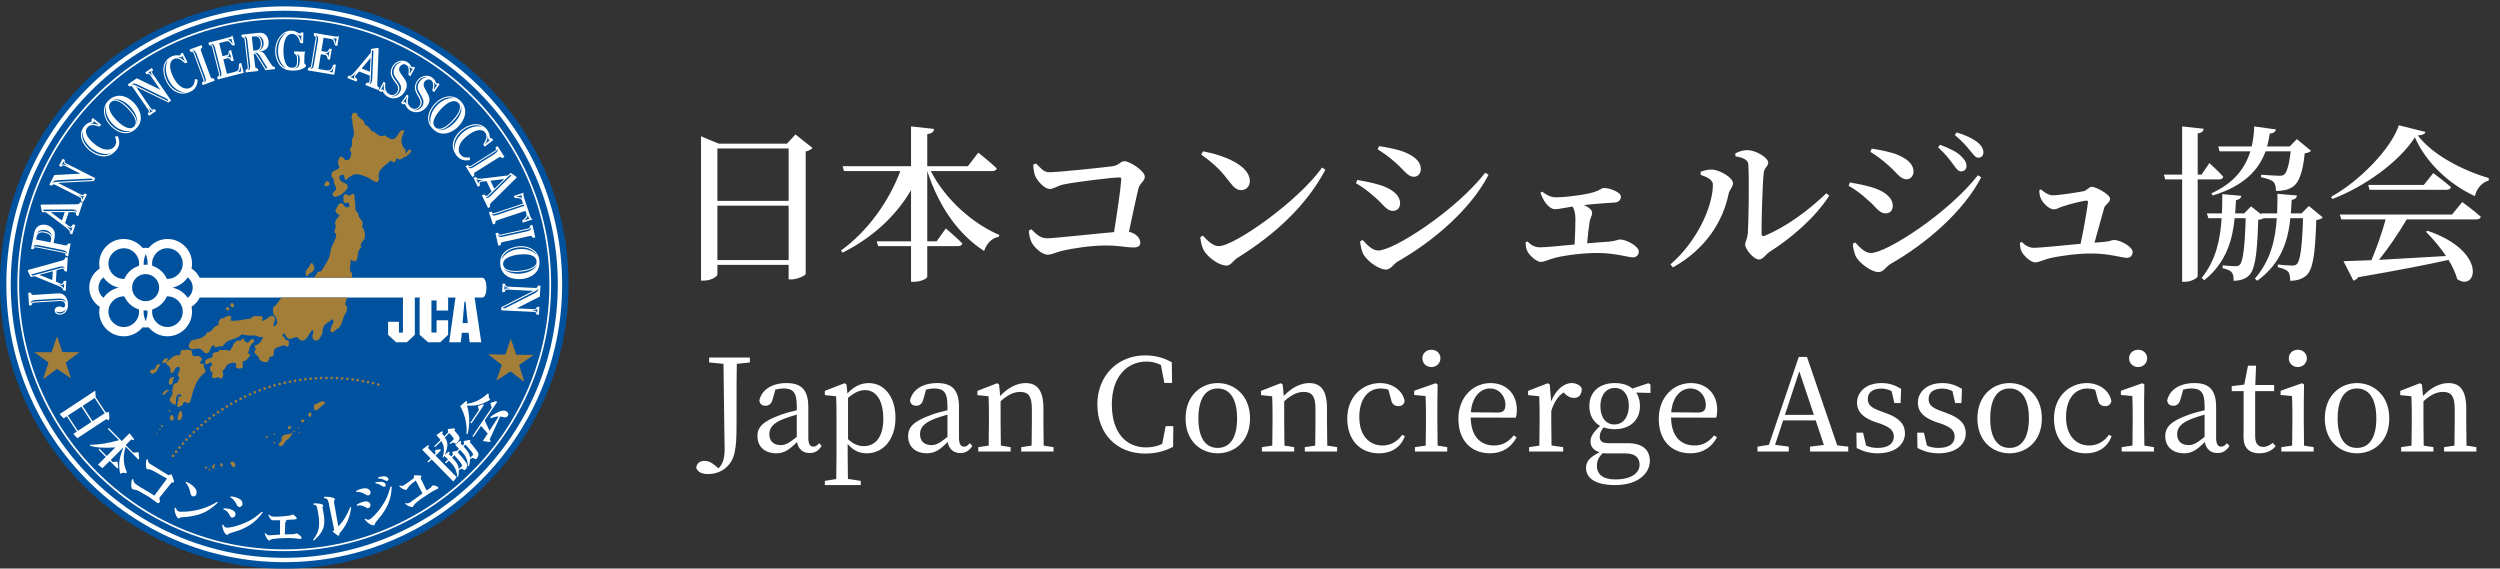 <svg width="299" height="68" viewBox="0 0 299 68" fill="none" xmlns="http://www.w3.org/2000/svg">
<rect x="0" y="0" width="299" height="68" fill="#333333" stroke="none"/>
<path d="M85.8 31.1H94.32V24.6H85.8V31.1ZM94.32 17.76H85.8V24.02H94.32V17.76ZM95.14 16.08L97.18 17.7C97.04 17.86 96.76 18.02 96.36 18.12V32.78C96.32 32.94 95.38 33.42 94.64 33.42H94.32V31.68H85.8V32.82C85.8 33.08 85.04 33.56 84.18 33.56H83.84V16.3L85.96 17.18H94.12L95.14 16.08ZM118.66 20.46H111.32C113.1 23.92 116.4 26.78 119.52 28.1L119.46 28.32C118.66 28.46 118.02 29.06 117.7 30.02C114.66 28.06 112.3 24.76 110.9 20.46V28.86H112.02L113.12 27.32C113.12 27.32 114.36 28.36 115.1 29.12C115.04 29.34 114.84 29.44 114.56 29.44H110.9V33.1C110.9 33.32 110.12 33.7 109.34 33.7H108.96V29.44H105.02L104.86 28.86H108.96V22.74C107.16 25.82 104.38 28.4 100.78 30.22L100.58 29.96C103.84 27.62 106.36 23.98 107.68 20.46H100.94L100.78 19.88H108.96V15.12L111.72 15.42C111.68 15.72 111.5 15.96 110.9 16.04V19.88H115.76L117 18.26C117 18.26 118.4 19.36 119.22 20.14C119.16 20.36 118.94 20.46 118.66 20.46ZM123.58 19.68L123.92 19.56C124.46 20.08 124.8 20.6 125.5 20.6C126.54 20.6 131.9 20.04 133.06 19.88C133.84 19.78 134 19.28 134.48 19.28C135.12 19.28 136.92 20.44 136.92 21.14C136.92 21.66 136.32 21.9 136.16 22.54C135.9 23.56 135.46 25.68 135.02 27.72C135.86 27.9 136.38 28.48 136.38 29.02C136.38 29.42 136.12 29.6 135.5 29.6C134.84 29.6 133.84 29.36 132.26 29.36C130.42 29.36 128.24 29.72 127.18 29.96C126.22 30.18 125.82 30.46 125.3 30.46C124.6 30.46 123.64 29.56 123.34 28.9C123.16 28.48 123.04 27.88 123.06 27.58L123.36 27.42C123.9 27.98 124.42 28.5 125.22 28.5C126.08 28.5 130.9 27.96 133.24 27.76C133.6 25.5 134.04 22.58 134.1 21.46C134.12 21.3 134.06 21.22 133.9 21.22C133.02 21.22 128.5 21.78 127.2 22.06C126.5 22.22 126 22.6 125.54 22.6C124.92 22.6 123.98 21.58 123.76 20.92C123.66 20.6 123.58 20.08 123.58 19.68ZM143.66 18.48L143.88 18.1C146.42 18.56 149.48 19.8 149.48 21.66C149.48 22.26 149.06 22.74 148.44 22.74C147.92 22.74 147.58 22.44 147.06 21.76C146.1 20.52 145.5 19.8 143.66 18.48ZM145.76 29.44C147.64 29.44 155.26 24.06 158.12 20.04L158.52 20.3C156.2 24.64 152.52 28.02 148 30.84C147.46 31.18 147.22 31.76 146.7 31.76C145.7 31.76 144.4 30.68 143.98 29.96C143.76 29.56 143.58 28.84 143.56 28.36L143.86 28.18C144.38 28.74 145.06 29.44 145.76 29.44ZM166.892 19.44C166.152 18.78 165.392 18.24 164.772 17.86L164.932 17.48C165.632 17.58 166.572 17.74 167.632 18.06C169.012 18.56 169.932 19.22 169.932 20.24C169.932 20.72 169.592 21.14 169.112 21.14C168.332 21.14 167.952 20.36 166.892 19.44ZM164.832 29.96C166.732 29.96 174.152 25.14 177.632 20.66L178.032 20.9C175.932 24.96 171.532 28.8 167.132 31.3C166.592 31.64 166.352 32.24 165.732 32.24C164.972 32.24 163.672 31.34 163.152 30.56C162.852 30.14 162.692 29.28 162.672 28.86L162.972 28.7C163.452 29.22 164.092 29.96 164.832 29.96ZM164.452 23.6C163.612 22.84 162.872 22.3 162.172 21.92L162.332 21.52C163.232 21.68 164.012 21.82 165.012 22.12C166.352 22.52 167.452 23.28 167.452 24.32C167.452 24.72 167.232 25.22 166.592 25.22C165.792 25.22 165.432 24.4 164.452 23.6ZM184.242 23.04L184.442 22.92C184.962 23.32 185.482 23.6 186.102 23.6C186.902 23.6 188.202 23.46 189.402 23.26C191.422 22.92 191.442 22.48 191.802 22.48C192.602 22.48 193.862 23.02 193.862 23.5C193.862 23.84 193.642 24.2 193.122 24.22C192.542 24.26 191.142 24.34 189.442 24.52C190.002 24.78 190.422 25.1 190.422 25.46C190.422 25.76 190.202 26.1 190.122 26.5C190.022 27.12 189.902 28.12 189.822 29.1C190.822 29.02 191.762 28.94 192.442 28.9C193.302 28.82 193.502 28.64 193.742 28.64C194.522 28.64 196.002 29.46 196.002 30.08C196.002 30.48 195.722 30.78 195.302 30.78C194.722 30.78 193.262 30.28 191.222 30.26C189.682 30.22 187.282 30.5 185.962 30.84C185.222 31.04 184.722 31.32 184.282 31.32C183.702 31.32 182.822 30.44 182.642 29.98C182.522 29.72 182.482 29.44 182.462 28.96L182.682 28.88C183.102 29.3 183.542 29.58 184.142 29.58C184.802 29.58 186.522 29.42 188.322 29.24C188.382 28.26 188.422 27 188.422 26.2C188.422 25.54 188.302 25.08 188.082 24.7C187.062 24.86 186.422 25.02 185.962 25.02C185.562 25.02 185.102 24.62 184.802 24.2C184.562 23.84 184.362 23.42 184.242 23.04ZM207.562 18.7L207.542 18.34C208.122 18.06 208.522 17.96 209.022 17.96C209.982 17.96 211.482 18.86 211.482 19.44C211.482 19.92 211.022 19.98 210.942 20.68C210.802 21.74 210.662 26.48 210.682 27.94C210.682 28.22 210.822 28.3 211.062 28.2C213.582 27.16 216.322 25.16 218.422 23.12L218.782 23.4C217.082 26.04 214.222 28.5 211.642 30.12C211.182 30.42 210.862 31.04 210.362 31.04C209.742 31.04 208.722 29.78 208.722 29.28C208.722 28.88 208.962 28.66 209.042 27.88C209.122 26.84 209.222 21.6 209.102 19.68C209.082 19.14 208.542 18.86 207.562 18.7ZM204.862 22.08C204.862 21.44 204.002 21.12 203.402 20.92V20.54C203.802 20.4 204.262 20.26 204.782 20.28C205.622 20.32 207.262 21.2 207.262 21.92C207.262 22.4 206.842 22.68 206.742 23.18C206.082 26.42 204.042 29.78 200.082 31.98L199.782 31.62C202.882 28.98 204.862 24.76 204.862 22.08ZM234.534 20.5C234.214 20.5 233.974 20.18 233.614 19.68C233.214 19.14 232.674 18.4 231.794 17.62L232.034 17.32C233.114 17.72 234.014 18.14 234.554 18.68C235.014 19.12 235.194 19.46 235.194 19.86C235.194 20.24 234.914 20.5 234.534 20.5ZM236.614 18.86C236.254 18.86 236.034 18.5 235.614 18C235.214 17.5 234.734 16.94 233.794 16.14L234.014 15.84C235.114 16.16 235.954 16.58 236.494 17C236.974 17.4 237.214 17.78 237.214 18.24C237.214 18.62 236.974 18.86 236.614 18.86ZM225.814 19.74C225.074 19.08 224.314 18.54 223.694 18.16L223.854 17.78C224.554 17.88 225.494 18.04 226.554 18.36C227.934 18.86 228.854 19.52 228.854 20.54C228.854 21.02 228.514 21.44 228.034 21.44C227.254 21.44 226.874 20.66 225.814 19.74ZM223.754 30.26C225.654 30.26 233.074 25.44 236.554 20.96L236.954 21.2C234.854 25.26 230.454 29.1 226.054 31.6C225.514 31.94 225.274 32.54 224.654 32.54C223.894 32.54 222.594 31.64 222.074 30.86C221.774 30.44 221.614 29.58 221.594 29.16L221.894 29C222.374 29.52 223.014 30.26 223.754 30.26ZM223.374 23.9C222.534 23.14 221.794 22.6 221.094 22.22L221.254 21.82C222.154 21.98 222.934 22.12 223.934 22.42C225.274 22.82 226.374 23.58 226.374 24.62C226.374 25.02 226.154 25.52 225.514 25.52C224.714 25.52 224.354 24.7 223.374 23.9ZM243.903 22.74L244.103 22.66C244.543 23.04 245.043 23.36 245.483 23.36C246.303 23.36 248.403 23.02 249.243 22.86C249.543 22.78 249.883 22.34 250.183 22.34C250.663 22.34 252.363 23.24 252.363 23.78C252.363 24.24 251.783 24.44 251.663 24.86C251.443 25.58 250.923 27.56 250.503 29.02C250.903 28.98 251.243 28.96 251.543 28.94C252.383 28.88 252.583 28.7 252.823 28.7C253.603 28.7 255.063 29.52 255.063 30.14C255.063 30.54 254.803 30.84 254.383 30.84C253.803 30.84 252.363 30.34 250.323 30.32C248.763 30.28 246.403 30.58 245.083 30.9C244.343 31.1 243.823 31.38 243.403 31.38C242.823 31.38 241.963 30.5 241.763 30.04C241.643 29.76 241.603 29.5 241.583 29.02L241.803 28.94C242.203 29.34 242.663 29.64 243.263 29.64C243.903 29.64 246.543 29.38 248.843 29.16C249.223 27.38 249.663 24.78 249.723 24.18C249.743 24.04 249.663 24 249.523 24C249.103 24 247.363 24.46 246.663 24.7C246.223 24.84 245.983 25.04 245.623 25.04C245.103 25.04 244.363 24.34 244.083 23.74C243.943 23.44 243.903 23.08 243.903 22.74ZM265.463 18.1L265.303 17.52H269.303C269.483 16.74 269.583 15.92 269.603 15.12L272.203 15.48C272.143 15.78 271.903 15.94 271.463 15.98C271.383 16.5 271.283 17.02 271.143 17.52H273.843L274.703 16.64L276.403 18.04C276.263 18.18 276.043 18.28 275.643 18.34C275.423 20.54 274.983 21.86 274.183 22.36C273.723 22.68 273.043 22.84 272.203 22.84C272.203 22.4 272.143 21.98 271.883 21.74C271.623 21.5 271.043 21.32 270.423 21.2V20.9C271.063 20.94 272.183 21.02 272.563 21.02C272.863 21.02 273.023 21 273.183 20.88C273.503 20.64 273.803 19.66 273.963 18.1H270.963C270.143 20.32 268.403 22.24 264.643 23.38L264.483 23.12C267.203 21.9 268.523 20.1 269.143 18.1H265.463ZM265.383 21.46H262.843V33.02C262.843 33.26 262.043 33.7 261.343 33.7H260.983V21.46H258.963L258.803 20.88H260.983V15.12L263.563 15.4C263.523 15.68 263.363 15.88 262.843 15.96V20.88H263.303L264.243 19.5C264.243 19.5 265.303 20.46 265.903 21.14C265.843 21.36 265.663 21.46 265.383 21.46ZM276.143 24.64L277.803 26C277.663 26.16 277.423 26.26 277.023 26.32C276.903 30.56 276.603 32.3 275.803 32.98C275.323 33.38 274.663 33.58 273.903 33.58C273.903 33.12 273.863 32.7 273.643 32.48C273.423 32.24 272.963 32.08 272.423 31.96V31.64C272.943 31.7 273.783 31.76 274.123 31.76C274.403 31.76 274.563 31.72 274.703 31.58C275.103 31.2 275.343 29.56 275.443 26.1H273.923C273.663 28.66 272.903 31.46 269.963 33.58L269.683 33.32C271.603 31.12 272.143 28.56 272.303 26.1H270.723C270.583 26.2 270.363 26.26 270.083 26.3C269.963 30.68 269.663 32.34 268.923 33C268.463 33.4 267.843 33.58 267.143 33.58C267.143 33.14 267.103 32.76 266.883 32.54C266.703 32.32 266.283 32.18 265.823 32.08V31.74C266.283 31.78 267.003 31.84 267.343 31.84C267.623 31.84 267.743 31.8 267.883 31.66C268.243 31.3 268.483 29.7 268.583 26.1H267.263C267.023 28.58 266.303 31.38 263.623 33.52L263.323 33.24C265.063 31.08 265.563 28.52 265.703 26.1H264.123L263.943 25.52H265.743C265.783 24.72 265.783 23.96 265.783 23.22L268.063 23.42C268.023 23.66 267.863 23.86 267.423 23.94C267.403 24.44 267.363 24.96 267.323 25.52H268.403L269.223 24.68L270.463 25.66L270.423 25.52H272.343C272.383 24.72 272.383 23.94 272.383 23.18L274.723 23.38C274.683 23.64 274.523 23.84 274.083 23.9C274.063 24.42 274.023 24.96 273.983 25.52H275.263L276.143 24.64ZM293.263 25.66L294.483 24.16C294.483 24.16 295.883 25.18 296.703 25.92C296.663 26.14 296.463 26.24 296.163 26.24H287.843C286.903 27.84 285.643 29.7 284.523 31.08C286.783 30.96 289.583 30.8 292.543 30.62C291.823 29.54 290.943 28.52 290.143 27.72L290.343 27.6C297.623 30.1 296.183 34.98 293.883 33.38C293.683 32.66 293.323 31.86 292.843 31.08C290.283 31.66 286.863 32.32 282.023 33.16C281.903 33.38 281.683 33.52 281.463 33.56L280.283 31.24C281.083 31.22 282.223 31.18 283.623 31.12C284.243 29.68 284.923 27.72 285.323 26.24H280.023L279.843 25.66H293.263ZM289.883 22.12L291.023 20.7C291.023 20.7 292.323 21.68 293.143 22.38C293.083 22.6 292.883 22.7 292.603 22.7H283.403L283.243 22.12H289.883ZM286.903 14.98L290.083 15.78C290.023 16.04 289.763 16.16 289.163 16.2C290.963 18.54 294.523 20.38 297.663 21.3L297.643 21.6C296.743 21.84 296.163 22.68 296.003 23.46C292.863 22.02 290.103 19.38 288.823 16.42C287.003 19.28 282.903 22.3 278.943 23.8L278.803 23.54C282.263 21.62 286.003 17.74 286.903 14.98Z" fill="white"/>
<path d="M89.686 42.765V43.348L88.123 43.516C88.092 44.972 88.092 46.459 88.092 47.961V50.536C88.092 52.391 88.046 53.264 87.862 54.107C87.525 55.809 86.13 56.698 84.705 56.698C84.061 56.698 83.448 56.529 83.264 55.931C83.356 55.349 83.755 55.119 84.276 55.119C84.674 55.119 85.012 55.257 85.471 55.625L85.916 56.008C86.422 55.563 86.667 54.874 86.667 53.678C86.667 52.697 86.606 51.057 86.529 43.516L84.812 43.348V42.765H89.686ZM95.294 52.253V49.586C94.697 49.754 94.114 49.954 93.746 50.092C92.275 50.659 92.014 51.318 92.014 51.931C92.014 52.835 92.597 53.234 93.379 53.234C93.976 53.234 94.359 52.988 95.294 52.253ZM97.961 53.004L98.268 53.326C97.885 53.954 97.409 54.184 96.827 54.184C95.999 54.184 95.463 53.678 95.325 52.866C94.405 53.77 93.823 54.215 92.811 54.215C91.585 54.215 90.589 53.51 90.589 52.161C90.589 51.134 91.171 50.398 93.363 49.616C93.9 49.417 94.62 49.218 95.294 49.065V48.544C95.294 46.888 94.819 46.459 93.685 46.459C93.394 46.459 93.087 46.505 92.735 46.597L92.413 47.746C92.275 48.268 91.999 48.528 91.57 48.528C91.11 48.528 90.865 48.298 90.819 47.884C91.11 46.597 92.336 45.815 94.068 45.815C95.831 45.815 96.674 46.612 96.674 48.697V52.345C96.674 53.142 96.904 53.418 97.287 53.418C97.563 53.418 97.747 53.264 97.961 53.004ZM101.427 47.578V52.529C102.07 53.126 102.668 53.356 103.312 53.356C104.599 53.356 105.642 52.406 105.642 50.092C105.642 47.838 104.753 46.658 103.48 46.658C102.959 46.658 102.331 46.812 101.427 47.578ZM101.243 45.984L101.35 47.057C102.147 46.183 103.021 45.815 103.91 45.815C105.703 45.815 107.098 47.394 107.098 49.969C107.098 52.575 105.626 54.215 103.664 54.215C102.898 54.215 102.101 53.969 101.381 53.096V54.429C101.381 55.349 101.396 56.33 101.411 57.28L102.944 57.51V58.016H98.652V57.51L100.016 57.295C100.032 56.345 100.047 55.38 100.047 54.475V49.601C100.047 48.666 100.032 48.068 100.001 47.394L98.652 47.256V46.75L101.013 45.831L101.243 45.984ZM113.316 52.253V49.586C112.718 49.754 112.136 49.954 111.768 50.092C110.296 50.659 110.036 51.318 110.036 51.931C110.036 52.835 110.618 53.234 111.4 53.234C111.998 53.234 112.381 52.988 113.316 52.253ZM115.983 53.004L116.289 53.326C115.906 53.954 115.431 54.184 114.849 54.184C114.021 54.184 113.484 53.678 113.347 52.866C112.427 53.77 111.844 54.215 110.833 54.215C109.607 54.215 108.61 53.51 108.61 52.161C108.61 51.134 109.193 50.398 111.385 49.616C111.921 49.417 112.641 49.218 113.316 49.065V48.544C113.316 46.888 112.841 46.459 111.707 46.459C111.415 46.459 111.109 46.505 110.756 46.597L110.434 47.746C110.296 48.268 110.021 48.528 109.591 48.528C109.132 48.528 108.886 48.298 108.84 47.884C109.132 46.597 110.358 45.815 112.09 45.815C113.852 45.815 114.695 46.612 114.695 48.697V52.345C114.695 53.142 114.925 53.418 115.308 53.418C115.584 53.418 115.768 53.264 115.983 53.004ZM124.822 53.295L126.002 53.479V54H122.14V53.479L123.381 53.295C123.397 52.452 123.412 51.287 123.412 50.475V48.911C123.412 47.394 122.998 46.873 122.017 46.873C121.266 46.873 120.546 47.195 119.672 47.992V50.475C119.672 51.256 119.688 52.437 119.703 53.295L120.868 53.479V54H117.005V53.479L118.247 53.295C118.262 52.437 118.277 51.256 118.277 50.475V49.601C118.277 48.651 118.262 48.068 118.231 47.394L116.898 47.256V46.75L119.258 45.831L119.488 45.984L119.626 47.363C120.485 46.413 121.603 45.815 122.646 45.815C124.071 45.815 124.792 46.704 124.792 48.865V50.475C124.792 51.287 124.807 52.452 124.822 53.295ZM139.413 50.965H140.332L140.302 53.433C139.259 54 138.14 54.245 136.945 54.245C133.558 54.245 131.243 51.87 131.243 48.375C131.243 44.942 133.665 42.505 136.945 42.505C137.91 42.505 139.045 42.688 140.148 43.332L140.179 45.8H139.259L138.845 43.654C138.263 43.363 137.696 43.24 137.129 43.24C134.814 43.24 132.975 45.034 132.975 48.375C132.975 51.732 134.661 53.51 137.067 53.51C137.696 53.51 138.355 53.402 138.999 53.096L139.413 50.965ZM145.641 54.215C143.664 54.215 141.794 52.804 141.794 50.046C141.794 47.271 143.679 45.815 145.641 45.815C147.588 45.815 149.504 47.256 149.504 50.046C149.504 52.82 147.603 54.215 145.641 54.215ZM145.641 53.571C147.097 53.571 147.956 52.36 147.956 50.046C147.956 47.716 147.097 46.459 145.641 46.459C144.17 46.459 143.327 47.716 143.327 50.046C143.327 52.36 144.17 53.571 145.641 53.571ZM158.74 53.295L159.92 53.479V54H156.057V53.479L157.299 53.295C157.314 52.452 157.33 51.287 157.33 50.475V48.911C157.33 47.394 156.916 46.873 155.935 46.873C155.184 46.873 154.463 47.195 153.59 47.992V50.475C153.59 51.256 153.605 52.437 153.62 53.295L154.785 53.479V54H150.923V53.479L152.164 53.295C152.18 52.437 152.195 51.256 152.195 50.475V49.601C152.195 48.651 152.18 48.068 152.149 47.394L150.816 47.256V46.75L153.176 45.831L153.406 45.984L153.544 47.363C154.402 46.413 155.521 45.815 156.563 45.815C157.989 45.815 158.709 46.704 158.709 48.865V50.475C158.709 51.287 158.724 52.452 158.74 53.295ZM167.692 52.008L168.029 52.161C167.539 53.464 166.481 54.215 164.918 54.215C162.649 54.215 161.132 52.605 161.132 50.046C161.132 47.394 163.017 45.815 165.056 45.815C166.542 45.815 167.768 46.72 167.998 47.961C167.906 48.375 167.661 48.574 167.263 48.574C166.726 48.574 166.466 48.268 166.374 47.792L166.052 46.612C165.73 46.505 165.408 46.459 165.147 46.459C163.615 46.459 162.572 47.716 162.572 49.892C162.572 52.053 163.737 53.28 165.347 53.28C166.312 53.28 167.155 52.804 167.692 52.008ZM171.204 43.899C170.591 43.899 170.116 43.455 170.116 42.857C170.116 42.244 170.591 41.83 171.204 41.83C171.787 41.83 172.277 42.244 172.277 42.857C172.277 43.455 171.787 43.899 171.204 43.899ZM171.94 53.295L173.089 53.479V54H169.227V53.479L170.514 53.295C170.53 52.437 170.545 51.256 170.545 50.475V49.586C170.545 48.651 170.53 48.099 170.499 47.363L169.135 47.241V46.735L171.71 45.831L171.94 45.984L171.909 48.222V50.475C171.909 51.256 171.925 52.437 171.94 53.295ZM175.911 49.31L179.145 49.34C179.881 49.34 180.049 48.957 180.049 48.406C180.049 47.363 179.283 46.459 178.195 46.459C177.168 46.459 176.08 47.317 175.911 49.31ZM181.291 49.954L175.896 49.938C175.926 52.161 177.045 53.28 178.685 53.28C179.789 53.28 180.448 52.789 181.046 52.069L181.383 52.299C180.77 53.479 179.697 54.215 178.21 54.215C175.957 54.215 174.424 52.697 174.424 50.076C174.424 47.486 176.202 45.815 178.272 45.815C180.08 45.815 181.414 47.041 181.414 49.019C181.414 49.402 181.368 49.724 181.291 49.954ZM185.348 45.984L185.516 48.007C186.068 46.628 187.034 45.815 187.969 45.815C188.49 45.815 188.98 46.045 189.179 46.444C189.179 47.149 188.903 47.593 188.229 47.593C187.831 47.593 187.509 47.409 187.187 47.118L186.988 46.934C186.298 47.44 185.853 48.13 185.532 49.157V50.475C185.532 51.256 185.547 52.421 185.562 53.28L186.957 53.479V54H182.88V53.479L184.106 53.295C184.121 52.452 184.137 51.256 184.137 50.475V49.601C184.137 48.651 184.121 48.068 184.091 47.394L182.757 47.256V46.75L185.118 45.831L185.348 45.984ZM193.075 50.766C194.164 50.766 194.807 49.831 194.807 48.528C194.807 47.271 194.194 46.398 193.137 46.398C192.064 46.398 191.405 47.287 191.405 48.574C191.405 49.892 192.033 50.766 193.075 50.766ZM194.44 54.23H192.508C192.171 54.23 191.911 54.215 191.681 54.199C191.19 54.69 190.991 55.134 190.991 55.717C190.991 56.836 191.865 57.341 193.183 57.341C195.099 57.341 196.095 56.575 196.095 55.579C196.095 54.828 195.65 54.23 194.44 54.23ZM197.398 45.999V46.995L195.696 46.95C195.972 47.379 196.141 47.915 196.141 48.559C196.141 50.322 194.869 51.333 193.121 51.333C192.631 51.333 192.187 51.256 191.788 51.118C191.481 51.502 191.328 51.824 191.328 52.222C191.328 52.712 191.558 53.004 192.401 53.004H194.624C196.463 53.004 197.321 53.801 197.321 55.134C197.321 56.59 195.926 58.016 193.183 58.016C190.746 58.016 189.688 57.157 189.688 55.947C189.688 55.226 190.133 54.659 191.313 54.092C190.623 53.877 190.225 53.448 190.225 52.789C190.225 52.253 190.531 51.716 191.374 50.935C190.577 50.49 190.087 49.693 190.087 48.559C190.087 46.812 191.359 45.815 193.121 45.815C193.98 45.815 194.716 46.03 195.237 46.474L197.153 45.831L197.398 45.999ZM199.875 49.31L203.109 49.34C203.845 49.34 204.013 48.957 204.013 48.406C204.013 47.363 203.247 46.459 202.159 46.459C201.132 46.459 200.044 47.317 199.875 49.31ZM205.255 49.954L199.86 49.938C199.89 52.161 201.009 53.28 202.649 53.28C203.753 53.28 204.412 52.789 205.01 52.069L205.347 52.299C204.734 53.479 203.661 54.215 202.174 54.215C199.921 54.215 198.388 52.697 198.388 50.076C198.388 47.486 200.166 45.815 202.235 45.815C204.044 45.815 205.377 47.041 205.377 49.019C205.377 49.402 205.331 49.724 205.255 49.954ZM213.478 49.616H216.942L215.195 44.405L213.478 49.616ZM219.732 53.264L221.05 53.418V54H216.482V53.418L218.138 53.218L217.157 50.276H213.264L212.298 53.203L213.938 53.418V54H210.198V53.418L211.562 53.203L215.134 42.688H216.115L219.732 53.264ZM224.952 49.187L225.534 49.402C227.19 49.984 227.834 50.766 227.834 51.824C227.834 53.111 226.715 54.215 224.584 54.215C223.619 54.215 222.883 54 222.055 53.586L222.024 51.747H222.821L223.189 53.295C223.588 53.479 224.032 53.571 224.569 53.571C225.887 53.571 226.5 53.019 226.5 52.222C226.5 51.486 226.04 51.103 224.937 50.689L224.155 50.429C222.913 49.969 222.101 49.31 222.101 48.16C222.101 46.919 223.143 45.815 225.029 45.815C225.933 45.815 226.638 46.06 227.374 46.505L227.312 48.206H226.561L226.239 46.781C225.841 46.582 225.442 46.474 225.029 46.474C223.956 46.474 223.389 46.965 223.389 47.7C223.389 48.452 223.818 48.773 224.952 49.187ZM232.226 49.187L232.809 49.402C234.464 49.984 235.108 50.766 235.108 51.824C235.108 53.111 233.989 54.215 231.859 54.215C230.893 54.215 230.157 54 229.33 53.586L229.299 51.747H230.096L230.464 53.295C230.862 53.479 231.307 53.571 231.843 53.571C233.161 53.571 233.774 53.019 233.774 52.222C233.774 51.486 233.315 51.103 232.211 50.689L231.429 50.429C230.188 49.969 229.376 49.31 229.376 48.16C229.376 46.919 230.418 45.815 232.303 45.815C233.207 45.815 233.912 46.06 234.648 46.505L234.587 48.206H233.836L233.514 46.781C233.115 46.582 232.717 46.474 232.303 46.474C231.23 46.474 230.663 46.965 230.663 47.7C230.663 48.452 231.092 48.773 232.226 49.187ZM240.344 54.215C238.367 54.215 236.497 52.804 236.497 50.046C236.497 47.271 238.382 45.815 240.344 45.815C242.29 45.815 244.206 47.256 244.206 50.046C244.206 52.82 242.306 54.215 240.344 54.215ZM240.344 53.571C241.8 53.571 242.658 52.36 242.658 50.046C242.658 47.716 241.8 46.459 240.344 46.459C238.872 46.459 238.029 47.716 238.029 50.046C238.029 52.36 238.872 53.571 240.344 53.571ZM252.216 52.008L252.553 52.161C252.063 53.464 251.005 54.215 249.442 54.215C247.173 54.215 245.656 52.605 245.656 50.046C245.656 47.394 247.541 45.815 249.58 45.815C251.067 45.815 252.293 46.72 252.523 47.961C252.431 48.375 252.185 48.574 251.787 48.574C251.251 48.574 250.99 48.268 250.898 47.792L250.576 46.612C250.254 46.505 249.932 46.459 249.672 46.459C248.139 46.459 247.097 47.716 247.097 49.892C247.097 52.053 248.262 53.28 249.871 53.28C250.837 53.28 251.68 52.804 252.216 52.008ZM255.728 43.899C255.115 43.899 254.64 43.455 254.64 42.857C254.64 42.244 255.115 41.83 255.728 41.83C256.311 41.83 256.801 42.244 256.801 42.857C256.801 43.455 256.311 43.899 255.728 43.899ZM256.464 53.295L257.614 53.479V54H253.751V53.479L255.039 53.295C255.054 52.437 255.069 51.256 255.069 50.475V49.586C255.069 48.651 255.054 48.099 255.023 47.363L253.659 47.241V46.735L256.234 45.831L256.464 45.984L256.434 48.222V50.475C256.434 51.256 256.449 52.437 256.464 53.295ZM263.67 52.253V49.586C263.072 49.754 262.489 49.954 262.121 50.092C260.65 50.659 260.39 51.318 260.39 51.931C260.39 52.835 260.972 53.234 261.754 53.234C262.351 53.234 262.735 52.988 263.67 52.253ZM266.336 53.004L266.643 53.326C266.26 53.954 265.785 54.184 265.202 54.184C264.375 54.184 263.838 53.678 263.7 52.866C262.781 53.77 262.198 54.215 261.187 54.215C259.96 54.215 258.964 53.51 258.964 52.161C258.964 51.134 259.547 50.398 261.738 49.616C262.275 49.417 262.995 49.218 263.67 49.065V48.544C263.67 46.888 263.194 46.459 262.06 46.459C261.769 46.459 261.462 46.505 261.11 46.597L260.788 47.746C260.65 48.268 260.374 48.528 259.945 48.528C259.485 48.528 259.24 48.298 259.194 47.884C259.485 46.597 260.711 45.815 262.443 45.815C264.206 45.815 265.049 46.612 265.049 48.697V52.345C265.049 53.142 265.279 53.418 265.662 53.418C265.938 53.418 266.122 53.264 266.336 53.004ZM271.833 52.973L272.17 53.356C271.741 53.893 271.082 54.215 270.224 54.215C269.028 54.215 268.323 53.602 268.323 52.253C268.323 51.854 268.338 51.486 268.338 50.858V46.781H266.913V46.183L268.415 45.999L268.86 43.731H269.825L269.733 46.045H271.986V46.781H269.718V52.191C269.718 53.08 270.086 53.448 270.684 53.448C271.082 53.448 271.389 53.295 271.833 52.973ZM274.828 43.899C274.215 43.899 273.739 43.455 273.739 42.857C273.739 42.244 274.215 41.83 274.828 41.83C275.41 41.83 275.901 42.244 275.901 42.857C275.901 43.455 275.41 43.899 274.828 43.899ZM275.563 53.295L276.713 53.479V54H272.85V53.479L274.138 53.295C274.153 52.437 274.169 51.256 274.169 50.475V49.586C274.169 48.651 274.153 48.099 274.123 47.363L272.758 47.241V46.735L275.333 45.831L275.563 45.984L275.533 48.222V50.475C275.533 51.256 275.548 52.437 275.563 53.295ZM281.895 54.215C279.918 54.215 278.048 52.804 278.048 50.046C278.048 47.271 279.933 45.815 281.895 45.815C283.842 45.815 285.758 47.256 285.758 50.046C285.758 52.82 283.857 54.215 281.895 54.215ZM281.895 53.571C283.351 53.571 284.209 52.36 284.209 50.046C284.209 47.716 283.351 46.459 281.895 46.459C280.424 46.459 279.581 47.716 279.581 50.046C279.581 52.36 280.424 53.571 281.895 53.571ZM294.994 53.295L296.174 53.479V54H292.311V53.479L293.553 53.295C293.568 52.452 293.583 51.287 293.583 50.475V48.911C293.583 47.394 293.17 46.873 292.189 46.873C291.438 46.873 290.717 47.195 289.844 47.992V50.475C289.844 51.256 289.859 52.437 289.874 53.295L291.039 53.479V54H287.177V53.479L288.418 53.295C288.433 52.437 288.449 51.256 288.449 50.475V49.601C288.449 48.651 288.433 48.068 288.403 47.394L287.069 47.256V46.75L289.43 45.831L289.66 45.984L289.798 47.363C290.656 46.413 291.775 45.815 292.817 45.815C294.243 45.815 294.963 46.704 294.963 48.865V50.475C294.963 51.287 294.978 52.452 294.994 53.295Z" fill="white"/>
<g clip-path="url(#clip0_21_8768)">
<path d="M68 34C68 52.779 52.775 68 34 68C15.225 68 0 52.775 0 34C0 15.225 15.221 0 34 0C52.779 0 68 15.221 68 34Z" fill="#00529F"/>
<path d="M3.381 35.011L3.523 35.002C3.651 34.993 3.704 34.998 3.743 35.139C3.788 35.271 3.863 35.285 4.101 35.267L6.86 35.09C7.169 35.073 7.597 35.09 7.911 35.576C8.052 35.81 8.109 36.07 8.127 36.335C8.18 37.139 7.743 37.593 7.209 37.629C6.807 37.655 6.56 37.448 6.542 37.161C6.524 36.874 6.767 36.671 7.067 36.653C7.187 36.644 7.27 36.671 7.35 36.702C7.509 36.772 7.522 36.781 7.584 36.777C7.756 36.763 7.791 36.574 7.787 36.459C7.756 35.96 7.328 35.986 6.944 36.013L4.158 36.19C3.933 36.203 3.849 36.22 3.818 36.366C3.796 36.516 3.743 36.525 3.615 36.529L3.474 36.538L3.377 35.006L3.381 35.011ZM6.904 35.894C7.478 35.858 7.672 35.845 7.893 36.22C7.796 35.739 7.416 35.682 6.926 35.713L4.454 35.867C4.008 35.894 3.664 35.916 3.695 36.287C3.788 36.123 3.836 36.084 4.154 36.066L6.904 35.894ZM7.195 37.501C7.31 37.492 7.694 37.452 7.906 36.989C7.818 37.086 7.593 37.311 7.191 37.337C6.917 37.355 6.785 37.28 6.714 37.24C6.794 37.496 7.081 37.509 7.195 37.501Z" fill="white"/>
<path d="M6.317 32.433L6.251 33.497L4.706 32.87L6.317 32.437V32.433ZM6.772 32.309L7.213 32.19C7.412 32.133 7.447 32.124 7.505 32.128C7.611 32.133 7.642 32.225 7.664 32.296C7.695 32.419 7.734 32.45 7.862 32.459L8.004 32.468L8.105 30.782L7.964 30.773C7.792 30.764 7.77 30.835 7.748 30.936C7.721 31.064 7.65 31.1 7.2 31.223L3.439 32.265C3.404 32.274 3.315 32.305 3.311 32.358C3.311 32.38 3.351 32.468 3.368 32.495L3.624 33.029C3.66 33.104 3.686 33.121 3.726 33.126C3.726 33.126 3.777 33.114 3.881 33.09L4.119 33.029L6.463 33.982C7.355 34.344 7.461 34.424 7.5 34.547C7.562 34.737 7.571 34.759 7.717 34.768L7.858 34.777L7.929 33.598L7.787 33.589C7.62 33.581 7.589 33.642 7.571 33.735C7.54 33.925 7.452 33.951 7.363 33.947C7.284 33.947 7.235 33.925 7.01 33.819L6.684 33.682L6.768 32.314L6.772 32.309ZM7.024 31.925C7.187 31.885 7.311 31.85 7.443 31.859C7.703 31.872 7.725 32.053 7.73 32.119C7.708 32.08 7.664 32.009 7.544 32C7.465 31.996 7.416 32.009 7.218 32.058L4.048 32.918C3.938 32.945 3.907 32.954 3.863 32.954C3.814 32.954 3.81 32.94 3.752 32.817L7.028 31.921L7.024 31.925ZM7.637 34.525C7.562 34.304 7.456 34.207 6.843 33.96C6.962 33.995 7.178 34.066 7.337 34.075C7.584 34.093 7.637 33.965 7.677 33.881L7.637 34.525Z" fill="white"/>
<path d="M4.317 28.641L4.383 28.314C4.445 28.014 4.662 27.692 5.31 27.824C5.756 27.917 6.207 28.142 6.105 28.663L6.039 28.99L4.317 28.645V28.641ZM6.405 29.06L6.511 28.53C6.547 28.354 6.644 27.882 6.427 27.511C6.251 27.197 5.906 26.981 5.518 26.902C5.319 26.862 4.962 26.813 4.604 27.034C4.216 27.277 4.132 27.648 4.044 28.085L3.704 29.767L3.84 29.793C3.964 29.82 4.021 29.82 4.079 29.687C4.141 29.55 4.22 29.559 4.445 29.603L7.518 30.221C7.756 30.27 7.822 30.296 7.831 30.438C7.831 30.588 7.884 30.605 8.012 30.627L8.149 30.658L8.449 29.153L8.312 29.127C8.189 29.1 8.136 29.1 8.074 29.232C8.012 29.369 7.933 29.365 7.703 29.321L6.405 29.06ZM4.401 27.983C4.587 27.476 5.125 27.458 5.416 27.515C5.522 27.537 6.145 27.665 6.207 28.288C6.171 28.195 6.132 28.089 5.964 27.957C5.823 27.846 5.628 27.758 5.368 27.705C4.684 27.568 4.481 27.873 4.401 27.983ZM7.275 29.859C7.721 29.948 8.043 30.014 7.972 30.38C7.911 30.217 7.871 30.168 7.54 30.107L4.489 29.493C4.176 29.431 4.114 29.453 3.986 29.581C4.052 29.215 4.388 29.285 4.82 29.369L7.275 29.859Z" fill="white"/>
<path d="M7.743 25.374L7.408 26.381L6.074 25.374H7.739H7.743ZM8.211 25.37H8.67C8.878 25.37 8.913 25.37 8.97 25.387C9.072 25.418 9.076 25.515 9.081 25.59C9.081 25.718 9.107 25.758 9.231 25.798L9.363 25.842L9.897 24.24L9.765 24.195C9.597 24.138 9.562 24.204 9.513 24.297C9.451 24.412 9.376 24.429 8.908 24.434L5.011 24.469C4.975 24.469 4.883 24.469 4.86 24.527C4.852 24.549 4.874 24.641 4.883 24.677L4.993 25.259C5.011 25.339 5.028 25.365 5.068 25.378C5.068 25.378 5.121 25.38 5.227 25.383H5.474L7.491 26.906C8.26 27.489 8.343 27.595 8.348 27.718C8.357 27.917 8.357 27.939 8.498 27.988L8.63 28.032L9.006 26.91L8.873 26.866C8.714 26.813 8.67 26.866 8.626 26.95C8.546 27.127 8.454 27.131 8.374 27.105C8.295 27.078 8.26 27.047 8.065 26.888L7.783 26.672L8.22 25.37H8.211ZM8.555 25.061C8.723 25.061 8.847 25.061 8.975 25.105C9.222 25.189 9.195 25.37 9.187 25.427C9.173 25.383 9.151 25.303 9.037 25.264C8.961 25.237 8.913 25.237 8.705 25.237L5.421 25.25C5.306 25.25 5.271 25.25 5.236 25.237C5.192 25.22 5.187 25.206 5.161 25.074L8.555 25.052V25.061ZM8.476 27.736C8.458 27.506 8.383 27.378 7.849 26.985C7.955 27.052 8.145 27.175 8.299 27.224C8.533 27.303 8.622 27.193 8.679 27.122L8.476 27.736Z" fill="white"/>
<path d="M11.098 21.459L11.063 21.529L6.909 21.741C6.538 21.763 6.463 21.768 6.282 21.9C6.432 21.587 6.622 21.56 7.284 21.525L10.886 21.353L11.098 21.459ZM6.935 21.869L11.217 21.657L11.394 21.309L7.973 19.574C7.756 19.463 7.708 19.419 7.734 19.287C7.77 19.141 7.73 19.106 7.606 19.044L7.487 18.982L7.059 19.825L7.178 19.887C7.297 19.949 7.35 19.962 7.443 19.852C7.536 19.737 7.615 19.764 7.818 19.865L9.61 20.77L6.498 20.929L5.907 22.094L6.026 22.156C6.145 22.218 6.198 22.231 6.295 22.121C6.388 22.011 6.463 22.037 6.666 22.139L9.46 23.555C9.668 23.662 9.738 23.71 9.699 23.86C9.655 24.028 9.712 24.054 9.818 24.112L9.937 24.174L10.401 23.26L10.281 23.198C10.171 23.145 10.114 23.114 10.008 23.242C9.906 23.366 9.822 23.339 9.624 23.238L6.931 21.874L6.935 21.869ZM7.628 19.238C7.575 19.521 7.695 19.596 8.136 19.843C7.584 19.631 7.514 19.605 7.341 19.808L7.628 19.243V19.238ZM9.805 23.909C9.858 23.608 9.796 23.569 9.31 23.282C9.875 23.516 9.906 23.529 10.101 23.326L9.805 23.909Z" fill="white"/>
<path d="M9.857 15.685C9.84 16.687 10.515 17.406 10.957 17.764C11.703 18.355 12.661 18.603 13.406 18.267C12.603 18.784 11.592 18.532 10.846 17.94C10.374 17.565 9.888 16.952 9.818 16.245C9.791 15.989 9.835 15.813 9.862 15.689L9.857 15.685ZM11.107 14.104L10.921 14.338C10.979 14.396 11.005 14.449 10.948 14.519C10.908 14.568 10.886 14.577 10.639 14.669C10.44 14.749 10.228 14.903 10.052 15.128C9.244 16.144 9.897 17.358 10.767 18.051C11.601 18.713 12.952 19.154 13.919 17.94C14.161 17.636 14.457 17.097 14.082 16.276L13.76 16.342C13.883 16.691 14.016 17.115 13.693 17.521C13.605 17.631 13.38 17.883 12.868 17.892C12.488 17.892 12.029 17.799 11.288 17.208C10.422 16.519 10.034 15.76 10.449 15.239C10.784 14.819 11.371 14.974 11.733 15.098C11.901 15.15 11.923 15.128 12.02 15.005L12.1 14.903L11.102 14.109L11.107 14.104ZM11.817 14.961C11.252 14.74 10.974 14.793 10.692 14.859C10.771 14.824 10.811 14.806 10.943 14.766C11.115 14.713 11.151 14.678 11.177 14.643C11.23 14.577 11.221 14.532 11.177 14.444L11.822 14.956L11.817 14.961Z" fill="white"/>
<path d="M13.252 12.237C13.407 12.091 13.649 11.901 14.254 12.179C14.493 12.285 14.727 12.471 14.934 12.652C15.111 12.806 15.252 12.947 15.345 13.049C15.596 13.318 16.695 14.506 16.011 15.15C15.46 15.671 14.519 14.996 13.883 14.316C13.314 13.711 13.111 13.292 13.054 12.921C12.987 12.497 13.186 12.299 13.252 12.237ZM13.005 11.99C12.153 12.789 12.299 14.064 13.19 15.018C13.508 15.358 14.912 16.651 16.241 15.411C17.349 14.373 16.718 13.04 16.042 12.321C15.305 11.53 14.065 11.001 13.005 11.99ZM12.709 12.599C12.669 12.775 12.586 13.151 12.762 13.676C12.89 14.086 13.137 14.47 13.442 14.797C14.003 15.393 14.541 15.574 14.859 15.645C15.234 15.724 15.49 15.684 15.662 15.662C14.696 16.082 13.769 15.45 13.274 14.925C12.52 14.117 12.418 13.23 12.705 12.594L12.709 12.599ZM13.508 11.95C14.117 11.694 14.983 12.131 15.574 12.767C15.945 13.164 16.232 13.623 16.36 14.122C16.466 14.537 16.378 14.74 16.32 14.877C16.369 14.682 16.435 14.418 16.117 13.857C15.932 13.526 15.693 13.235 15.433 12.956C15.018 12.511 14.621 12.21 14.237 12.043C13.883 11.888 13.654 11.928 13.508 11.954V11.95Z" fill="white"/>
<path d="M20.134 12.034L20.068 12.078L16.325 10.268C15.989 10.105 15.918 10.074 15.693 10.105C15.976 9.902 16.152 9.968 16.753 10.255L19.997 11.831L20.134 12.029V12.034ZM16.289 10.392L20.152 12.259L20.47 12.038L18.298 8.873C18.161 8.674 18.139 8.608 18.227 8.507C18.329 8.396 18.307 8.348 18.227 8.237L18.152 8.127L17.371 8.661L17.446 8.771C17.521 8.882 17.561 8.922 17.698 8.869C17.834 8.816 17.892 8.873 18.02 9.063L19.159 10.718L16.351 9.363L15.274 10.1L15.349 10.211C15.424 10.321 15.464 10.361 15.601 10.308C15.733 10.255 15.79 10.316 15.918 10.502L17.693 13.084C17.826 13.279 17.861 13.349 17.759 13.464C17.64 13.588 17.675 13.641 17.746 13.742L17.821 13.852L18.664 13.274L18.589 13.164C18.523 13.067 18.483 13.009 18.333 13.075C18.183 13.137 18.126 13.075 17.998 12.886L16.289 10.396V10.392ZM18.161 8.418C17.98 8.639 18.046 8.763 18.316 9.191C17.931 8.741 17.883 8.683 17.636 8.78L18.161 8.423V8.418ZM17.826 13.561C18.02 13.323 17.98 13.261 17.693 12.775C18.073 13.252 18.099 13.279 18.364 13.195L17.826 13.566V13.561Z" fill="white"/>
<path d="M20.055 7.209C19.618 8.105 19.922 9.05 20.174 9.557C20.598 10.409 21.361 11.036 22.178 11.049C21.229 11.177 20.421 10.524 19.993 9.668C19.724 9.129 19.543 8.365 19.777 7.694C19.865 7.451 19.975 7.31 20.05 7.209H20.055ZM21.86 6.299L21.595 6.432C21.622 6.511 21.626 6.569 21.543 6.608C21.485 6.635 21.459 6.635 21.198 6.613C20.986 6.599 20.73 6.652 20.47 6.78C19.304 7.359 19.388 8.732 19.883 9.729C20.359 10.683 21.392 11.654 22.783 10.965C23.136 10.793 23.626 10.427 23.635 9.526L23.317 9.451C23.282 9.822 23.224 10.264 22.761 10.493C22.633 10.555 22.324 10.687 21.856 10.48C21.516 10.321 21.136 10.038 20.712 9.195C20.223 8.206 20.192 7.354 20.788 7.059C21.273 6.82 21.737 7.209 22.01 7.474C22.143 7.597 22.169 7.58 22.311 7.509L22.425 7.451L21.856 6.304L21.86 6.299ZM22.138 7.381C21.719 6.939 21.445 6.873 21.163 6.811C21.251 6.811 21.295 6.811 21.432 6.833C21.609 6.86 21.653 6.842 21.692 6.82C21.768 6.78 21.781 6.741 21.772 6.639L22.138 7.376V7.381Z" fill="white"/>
<path d="M24.465 9.014C24.624 9.443 24.734 9.747 24.39 9.88C24.495 9.743 24.518 9.685 24.398 9.368L23.317 6.445C23.206 6.145 23.158 6.105 22.977 6.066C23.321 5.933 23.441 6.251 23.595 6.675L24.46 9.019L24.465 9.014ZM24.239 10.18L25.679 9.646L25.63 9.513C25.586 9.394 25.555 9.35 25.414 9.368C25.264 9.385 25.228 9.315 25.145 9.094L24.063 6.158C23.979 5.933 23.97 5.858 24.089 5.779C24.213 5.695 24.2 5.646 24.16 5.527L24.111 5.395L22.668 5.929L22.716 6.061C22.761 6.18 22.792 6.224 22.933 6.211C23.083 6.194 23.114 6.264 23.198 6.485L24.284 9.421C24.367 9.646 24.381 9.721 24.262 9.8C24.138 9.884 24.147 9.937 24.195 10.056L24.244 10.189L24.239 10.18Z" fill="white"/>
<path d="M27.837 5.288C27.568 4.86 27.436 4.785 27.206 4.768L27.52 4.688C27.634 4.657 27.648 4.622 27.661 4.591L27.837 5.293V5.288ZM26.208 5.16L27.029 4.953C27.33 4.878 27.387 4.944 27.608 5.213C27.789 5.443 27.811 5.465 27.961 5.425L28.098 5.39L27.802 4.229C27.696 4.384 27.586 4.423 27.259 4.507L24.924 5.103L24.959 5.24C24.99 5.368 25.017 5.425 25.162 5.425C25.308 5.425 25.339 5.492 25.392 5.717L26.164 8.741C26.222 8.966 26.226 9.036 26.102 9.111C25.97 9.182 25.979 9.239 26.01 9.363L26.045 9.5L29.153 8.71L28.853 7.527L28.716 7.562C28.561 7.602 28.566 7.663 28.57 7.946C28.575 8.44 28.354 8.524 28.014 8.613L27.144 8.833L26.703 7.094L27.162 6.979C27.29 6.948 27.422 6.939 27.564 7.147C27.678 7.324 27.705 7.332 27.824 7.301L27.965 7.266L27.643 5.995L27.502 6.03C27.361 6.065 27.356 6.101 27.347 6.304C27.334 6.529 27.255 6.56 27.069 6.608L26.61 6.723L26.213 5.165L26.208 5.16ZM28.87 8.524L28.402 8.643C28.725 8.449 28.72 8.189 28.694 7.831L28.87 8.524ZM27.674 7.059C27.506 6.816 27.44 6.732 27.087 6.785C27.4 6.675 27.44 6.6 27.466 6.238L27.674 7.054V7.059ZM26.389 8.352C26.495 8.767 26.584 9.12 26.222 9.204C26.336 9.072 26.363 9.01 26.284 8.692L25.515 5.686C25.445 5.408 25.396 5.337 25.215 5.266C25.573 5.169 25.67 5.545 25.767 5.933L26.385 8.352H26.389Z" fill="white"/>
<path d="M30.115 4.392L30.477 4.353C31.047 4.286 31.171 4.909 31.188 5.081C31.237 5.496 31.109 5.973 30.614 6.03L30.301 6.065L30.111 4.397L30.115 4.392ZM30.345 6.427C30.513 6.414 30.575 6.494 30.773 6.816L31.493 7.968C31.665 8.237 31.687 8.268 31.74 8.392L32.901 8.259L32.888 8.127C32.874 8.021 32.857 8.003 32.698 7.959C32.579 7.924 32.552 7.889 32.327 7.544L31.846 6.789C31.515 6.273 31.404 6.158 30.985 6.18C31.365 6.132 32.239 6.004 32.12 4.94C32.106 4.812 32.053 4.366 31.656 4.074C31.374 3.871 31.064 3.907 30.636 3.955L28.879 4.154L28.893 4.286C28.906 4.419 28.924 4.472 29.069 4.489C29.21 4.498 29.233 4.578 29.259 4.812L29.617 7.933C29.643 8.171 29.639 8.242 29.502 8.29C29.361 8.343 29.361 8.392 29.374 8.529L29.392 8.661L30.884 8.493L30.87 8.361C30.857 8.228 30.839 8.175 30.694 8.158C30.548 8.14 30.53 8.07 30.504 7.836L30.345 6.432V6.427ZM30.672 4.247C31.157 4.238 31.475 4.626 31.524 5.059C31.563 5.439 31.431 5.695 31.245 5.871C31.1 6.021 30.994 6.048 30.879 6.074C31.012 6.004 31.404 5.8 31.321 5.081C31.285 4.763 31.184 4.578 31.078 4.463C30.923 4.286 30.786 4.269 30.667 4.247H30.672ZM31.788 8.193L30.985 6.917C30.663 6.414 30.601 6.313 30.398 6.317C30.433 6.308 30.464 6.295 30.508 6.29C30.773 6.26 30.941 6.445 31.21 6.891L31.996 8.171L31.788 8.193ZM29.89 7.58C29.943 8.034 29.979 8.356 29.612 8.401C29.745 8.29 29.78 8.237 29.74 7.906L29.392 4.812C29.352 4.485 29.316 4.436 29.153 4.361C29.52 4.313 29.559 4.639 29.608 5.09L29.89 7.58Z" fill="white"/>
<path d="M34.265 3.902C33.395 4.503 33.267 5.518 33.254 6.013C33.228 7.023 33.634 7.778 34.234 8.184C33.466 7.915 33.02 6.993 33.047 6.021C33.073 5.028 33.568 4.172 34.265 3.902ZM36.287 3.889L35.982 3.88C35.969 3.955 35.951 4.013 35.854 4.013C35.797 4.013 35.682 3.933 35.594 3.885C35.391 3.752 35.113 3.673 34.857 3.664C33.788 3.638 32.945 4.719 32.91 6.017C32.888 6.829 33.201 7.571 33.607 7.959C34.018 8.348 34.556 8.44 34.962 8.449C35.678 8.467 36.057 8.286 36.296 8.162C36.574 8.03 36.578 7.942 36.578 7.845V7.716C36.424 7.686 36.384 7.65 36.393 7.377L36.41 6.661C36.419 6.397 36.424 6.295 36.538 6.185L35.174 6.149V6.269C35.169 6.375 35.227 6.461 35.351 6.529C35.505 6.613 35.536 6.754 35.519 7.434C35.514 7.646 35.505 8.114 34.905 8.101C34.645 8.092 34.411 7.981 34.261 7.743C33.885 7.151 33.894 6.167 33.899 5.924C33.912 5.417 34.027 4.03 34.958 4.057C35.55 4.07 35.766 4.701 35.85 4.962C35.912 5.165 35.96 5.165 36.101 5.169H36.252L36.287 3.894V3.889ZM35.475 6.467C35.867 6.529 35.854 7.001 35.85 7.213C35.832 7.981 35.66 8.101 35.205 8.193C35.559 8.043 35.638 7.937 35.656 7.332C35.669 6.737 35.642 6.586 35.475 6.463V6.467ZM36.026 4.975C35.876 4.441 35.691 4.238 35.43 4.013C35.51 4.057 35.541 4.075 35.651 4.158C35.797 4.256 35.85 4.269 35.889 4.269C35.982 4.269 36.009 4.225 36.044 4.145L36.022 4.971L36.026 4.975Z" fill="white"/>
<path d="M39.28 6.842C39.227 6.556 39.196 6.45 38.852 6.357C39.183 6.383 39.249 6.33 39.417 6.013L39.28 6.842ZM38.706 4.512L39.545 4.653C39.849 4.706 39.876 4.79 39.968 5.125C40.039 5.408 40.052 5.439 40.207 5.465L40.344 5.487L40.542 4.304C40.383 4.397 40.264 4.392 39.933 4.335L37.558 3.938L37.536 4.079C37.514 4.211 37.514 4.273 37.646 4.331C37.779 4.392 37.779 4.463 37.739 4.693L37.223 7.769C37.183 7.999 37.161 8.065 37.015 8.078C36.865 8.087 36.847 8.145 36.83 8.273L36.808 8.414L39.973 8.944L40.171 7.743L40.035 7.721C39.88 7.694 39.858 7.752 39.743 8.012C39.549 8.467 39.311 8.454 38.966 8.396L38.079 8.251L38.375 6.48L38.838 6.56C38.971 6.582 39.094 6.631 39.138 6.873C39.174 7.085 39.191 7.098 39.315 7.121L39.461 7.143L39.677 5.849L39.531 5.827C39.386 5.805 39.372 5.836 39.275 6.017C39.174 6.216 39.086 6.216 38.896 6.185L38.432 6.105L38.697 4.52L38.706 4.512ZM40.145 5.289C40.07 4.785 39.982 4.662 39.779 4.556L40.096 4.609C40.216 4.626 40.242 4.6 40.269 4.578L40.149 5.289H40.145ZM39.783 8.661L39.306 8.582C39.677 8.538 39.783 8.295 39.902 7.955L39.783 8.661ZM37.585 7.509C37.514 7.928 37.456 8.286 37.09 8.22C37.249 8.145 37.298 8.101 37.351 7.778L37.863 4.719C37.907 4.437 37.894 4.353 37.757 4.211C38.127 4.269 38.061 4.648 37.995 5.046L37.58 7.509H37.585Z" fill="white"/>
<path d="M44.246 8.577L43.253 8.193L44.321 6.913L44.246 8.577ZM44.228 9.045L44.206 9.504C44.197 9.707 44.197 9.747 44.175 9.8C44.136 9.902 44.039 9.897 43.968 9.897C43.836 9.888 43.796 9.919 43.747 10.038L43.699 10.171L45.27 10.78L45.323 10.648C45.385 10.484 45.323 10.445 45.235 10.392C45.12 10.325 45.107 10.25 45.129 9.782L45.283 5.884C45.283 5.849 45.283 5.756 45.23 5.734C45.213 5.726 45.116 5.739 45.08 5.748L44.493 5.831C44.409 5.84 44.383 5.862 44.37 5.898C44.37 5.898 44.365 5.951 44.356 6.057L44.348 6.304L42.727 8.246C42.109 8.983 42.004 9.063 41.876 9.063C41.677 9.063 41.65 9.063 41.597 9.2L41.549 9.332L42.648 9.76L42.697 9.628C42.754 9.473 42.71 9.425 42.626 9.376C42.454 9.288 42.454 9.195 42.485 9.116C42.516 9.041 42.547 9.001 42.714 8.82L42.948 8.551L44.228 9.045ZM44.52 9.403C44.507 9.57 44.502 9.699 44.453 9.822C44.361 10.065 44.18 10.03 44.118 10.016C44.167 10.008 44.246 9.985 44.29 9.875C44.321 9.8 44.321 9.752 44.334 9.544L44.48 6.264C44.489 6.149 44.489 6.114 44.502 6.079C44.52 6.035 44.533 6.035 44.665 6.012L44.524 9.403H44.52ZM41.853 9.195C42.083 9.195 42.215 9.12 42.635 8.608C42.564 8.71 42.432 8.895 42.374 9.045C42.282 9.275 42.388 9.367 42.454 9.429L41.849 9.195H41.853Z" fill="white"/>
<path d="M48.135 7.381C47.892 7.447 47.49 7.557 47.234 8.03C46.868 8.696 47.199 9.133 47.411 9.42C47.791 9.937 47.976 10.206 47.971 10.493C47.971 10.603 47.954 10.793 47.843 10.992C47.711 11.23 47.486 11.42 47.225 11.495C47.009 11.557 46.872 11.508 46.744 11.464C46.886 11.486 47.071 11.522 47.323 11.371C47.455 11.283 47.561 11.16 47.641 11.018C47.888 10.572 47.729 10.21 47.504 9.902C47.093 9.341 47.022 9.248 46.93 8.975C46.859 8.767 46.824 8.418 47.036 8.039C47.287 7.58 47.729 7.39 48.139 7.385L48.135 7.381ZM49.64 8.087L49.419 7.968C49.349 8.025 49.309 8.065 49.265 8.043C49.23 8.025 49.194 7.959 49.124 7.844C48.974 7.593 48.788 7.469 48.66 7.399C47.985 7.028 47.234 7.399 46.916 7.977C46.74 8.299 46.722 8.613 46.736 8.785C46.758 9.085 46.894 9.367 47.305 9.906C47.481 10.131 47.773 10.506 47.512 10.983C47.336 11.305 46.952 11.486 46.568 11.274C46.453 11.213 46.29 11.085 46.193 10.917C46.091 10.74 46.047 10.524 46.073 10.246C46.095 9.924 46.104 9.897 46.02 9.853L45.883 9.778L45.296 10.842L45.592 11.005C45.672 10.904 45.742 10.934 45.755 10.943C45.8 10.97 45.853 11.049 45.857 11.062C45.994 11.292 46.179 11.469 46.409 11.592C47.102 11.976 48.007 11.707 48.457 10.89C48.576 10.674 48.665 10.4 48.651 10.109C48.638 9.774 48.404 9.46 48.192 9.169C47.808 8.643 47.61 8.374 47.813 8.003C47.967 7.73 48.289 7.593 48.563 7.747C48.965 7.968 48.89 8.582 48.868 8.723C48.828 8.952 48.837 8.975 48.947 9.032L49.084 9.107L49.645 8.092L49.64 8.087ZM48.982 8.873C49.084 8.471 49.049 8.114 48.859 7.827C48.912 7.884 48.916 7.889 48.987 7.99C49.005 8.025 49.08 8.127 49.159 8.171C49.256 8.224 49.318 8.193 49.38 8.149L48.978 8.877L48.982 8.873ZM45.967 9.972C45.804 10.555 45.945 10.833 46.051 11.036C46.02 10.996 45.906 10.815 45.879 10.78C45.857 10.754 45.813 10.714 45.778 10.696C45.725 10.665 45.672 10.674 45.627 10.696C45.588 10.723 45.548 10.758 45.522 10.784L45.967 9.972Z" fill="white"/>
<path d="M51.168 9.204C50.921 9.239 50.51 9.306 50.197 9.747C49.755 10.369 50.033 10.837 50.214 11.146C50.528 11.703 50.682 11.989 50.647 12.277C50.638 12.387 50.598 12.572 50.466 12.753C50.307 12.978 50.06 13.137 49.795 13.181C49.57 13.217 49.442 13.15 49.318 13.098C49.455 13.137 49.636 13.19 49.905 13.071C50.047 13 50.166 12.886 50.258 12.758C50.554 12.343 50.439 11.963 50.25 11.632C49.91 11.027 49.848 10.926 49.786 10.643C49.737 10.427 49.742 10.078 49.993 9.725C50.298 9.301 50.757 9.16 51.168 9.204ZM52.58 10.078L52.377 9.932C52.298 9.985 52.254 10.016 52.214 9.99C52.183 9.968 52.157 9.897 52.099 9.773C51.98 9.509 51.812 9.363 51.693 9.279C51.066 8.833 50.276 9.116 49.896 9.65C49.684 9.95 49.632 10.255 49.623 10.431C49.609 10.731 49.711 11.027 50.06 11.61C50.21 11.857 50.453 12.259 50.139 12.705C49.923 13.005 49.526 13.142 49.168 12.886C49.062 12.811 48.916 12.665 48.837 12.484C48.758 12.294 48.74 12.078 48.797 11.804C48.855 11.486 48.868 11.46 48.793 11.402L48.665 11.31L47.963 12.299L48.237 12.493C48.329 12.405 48.391 12.44 48.404 12.449C48.449 12.479 48.488 12.563 48.493 12.577C48.603 12.819 48.766 13.018 48.974 13.168C49.618 13.627 50.55 13.468 51.088 12.709C51.234 12.506 51.349 12.246 51.366 11.954C51.393 11.619 51.194 11.283 51.022 10.97C50.7 10.405 50.536 10.113 50.779 9.769C50.96 9.513 51.3 9.416 51.556 9.597C51.927 9.862 51.781 10.466 51.746 10.603C51.68 10.829 51.689 10.851 51.79 10.921L51.918 11.014L52.589 10.069L52.58 10.078ZM51.839 10.784C51.984 10.396 51.993 10.038 51.839 9.729C51.883 9.796 51.887 9.796 51.949 9.906C51.967 9.941 52.024 10.052 52.099 10.105C52.192 10.171 52.258 10.144 52.324 10.105L51.843 10.78L51.839 10.784ZM48.713 11.526C48.479 12.082 48.594 12.378 48.674 12.59C48.647 12.55 48.55 12.356 48.532 12.316C48.51 12.285 48.475 12.241 48.444 12.219C48.395 12.184 48.343 12.188 48.294 12.206C48.254 12.223 48.206 12.259 48.179 12.281L48.713 11.53V11.526Z" fill="white"/>
<path d="M54.788 12.277C54.942 12.422 55.145 12.652 54.907 13.274C54.814 13.517 54.647 13.764 54.479 13.985C54.333 14.17 54.201 14.32 54.108 14.418C53.856 14.687 52.735 15.857 52.051 15.212C51.499 14.691 52.108 13.716 52.748 13.036C53.318 12.431 53.724 12.197 54.09 12.118C54.51 12.025 54.717 12.215 54.783 12.277H54.788ZM55.017 12.016C54.165 11.213 52.903 11.442 52.007 12.391C51.689 12.727 50.484 14.214 51.808 15.459C52.912 16.501 54.205 15.786 54.88 15.071C55.618 14.285 56.077 13.014 55.022 12.021L55.017 12.016ZM54.395 11.76C54.214 11.729 53.834 11.676 53.322 11.879C52.92 12.034 52.55 12.303 52.245 12.63C51.684 13.226 51.539 13.773 51.486 14.095C51.433 14.475 51.486 14.726 51.517 14.899C51.04 13.963 51.609 12.996 52.104 12.471C52.863 11.667 53.742 11.513 54.395 11.756V11.76ZM55.088 12.515C55.384 13.106 55 13.994 54.404 14.629C54.033 15.022 53.592 15.336 53.102 15.499C52.691 15.627 52.483 15.552 52.347 15.504C52.545 15.543 52.81 15.592 53.353 15.239C53.671 15.031 53.949 14.78 54.214 14.501C54.633 14.056 54.907 13.645 55.053 13.248C55.185 12.886 55.128 12.656 55.092 12.515H55.088Z" fill="white"/>
<path d="M57.979 17.543L57.9 17.442C57.803 17.318 57.785 17.291 57.873 17.137C58.077 16.81 58.363 16.276 58.028 15.852C57.617 15.331 56.788 15.534 55.922 16.219C55.181 16.801 54.982 17.234 54.898 17.6C54.788 18.104 54.982 18.377 55.07 18.488C55.388 18.894 55.834 18.858 56.2 18.819L56.191 19.145C55.309 19.318 54.849 18.916 54.607 18.602C53.644 17.384 54.386 16.17 55.225 15.512C56.099 14.824 57.428 14.466 58.231 15.486C58.408 15.711 58.514 15.954 58.544 16.166C58.58 16.426 58.58 16.453 58.619 16.501C58.677 16.572 58.73 16.559 58.805 16.515L58.99 16.748L57.984 17.539L57.979 17.543ZM57.198 15C56.492 14.903 55.785 15.239 55.309 15.614C54.558 16.206 54.081 17.133 54.404 18.033C54.249 17.23 54.708 16.355 55.454 15.764C55.9 15.411 56.757 14.921 57.728 15.168C57.613 15.115 57.454 15.036 57.198 15ZM58.633 16.735C58.536 16.762 58.491 16.762 58.438 16.695C58.412 16.66 58.386 16.616 58.372 16.439C58.363 16.303 58.359 16.258 58.341 16.17C58.341 16.462 58.333 16.744 57.988 17.243L58.633 16.735Z" fill="white"/>
<path d="M56.862 19.852C56.478 20.095 56.2 20.271 56.002 19.953C56.16 20.028 56.222 20.037 56.505 19.856L59.14 18.201C59.414 18.029 59.44 17.971 59.445 17.79C59.648 18.099 59.361 18.285 58.981 18.523L56.862 19.852ZM55.675 19.874L56.492 21.176L56.611 21.101C56.717 21.035 56.756 20.995 56.712 20.858C56.664 20.717 56.725 20.664 56.924 20.541L59.573 18.876C59.776 18.748 59.846 18.726 59.952 18.828C60.058 18.934 60.107 18.912 60.213 18.841L60.332 18.766L59.515 17.468L59.396 17.543C59.29 17.609 59.251 17.649 59.299 17.786C59.348 17.927 59.281 17.976 59.083 18.099L56.434 19.764C56.231 19.892 56.16 19.922 56.059 19.821C55.953 19.715 55.904 19.737 55.798 19.808L55.679 19.883L55.675 19.874Z" fill="white"/>
<path d="M59.118 22.571L58.659 21.613L60.315 21.41L59.118 22.571ZM58.783 22.902L58.456 23.224C58.31 23.37 58.284 23.392 58.231 23.419C58.134 23.467 58.068 23.401 58.015 23.348C57.922 23.255 57.878 23.246 57.763 23.299L57.635 23.361L58.368 24.88L58.491 24.818C58.65 24.743 58.628 24.668 58.602 24.571C58.566 24.447 58.606 24.381 58.942 24.054L61.718 21.313C61.745 21.291 61.807 21.22 61.78 21.167C61.771 21.145 61.692 21.092 61.661 21.074L61.18 20.735C61.109 20.686 61.083 20.681 61.043 20.699C61.043 20.699 61.003 20.736 60.924 20.809L60.747 20.982L58.235 21.291C57.282 21.405 57.145 21.392 57.052 21.304C56.907 21.172 56.893 21.149 56.756 21.216L56.628 21.277L57.141 22.341L57.269 22.28C57.419 22.209 57.419 22.138 57.388 22.05C57.322 21.869 57.388 21.798 57.467 21.763C57.538 21.728 57.591 21.723 57.838 21.701L58.191 21.662L58.783 22.898V22.902ZM58.752 23.361C58.628 23.476 58.535 23.564 58.416 23.622C58.182 23.736 58.072 23.586 58.041 23.533C58.081 23.555 58.151 23.599 58.262 23.547C58.337 23.511 58.368 23.476 58.518 23.335L60.866 21.039C60.946 20.964 60.972 20.938 61.008 20.92C61.052 20.898 61.06 20.907 61.171 20.982L58.747 23.361H58.752ZM56.951 21.388C57.123 21.542 57.264 21.578 57.922 21.494C57.803 21.52 57.578 21.564 57.432 21.635C57.211 21.741 57.224 21.882 57.229 21.971L56.951 21.388Z" fill="white"/>
<path d="M62.703 24.619L59.639 25.639C59.184 25.794 59.056 25.833 58.893 25.705C58.818 25.652 58.8 25.599 58.783 25.538C58.915 25.648 58.972 25.67 59.29 25.564L62.645 24.447L62.703 24.624V24.619ZM62.848 25.22L62.937 25.48C62.985 25.635 63.065 25.869 62.654 26.204C62.451 26.363 62.455 26.39 62.486 26.487L62.531 26.628L63.7 26.239C63.519 26.12 63.471 26.019 63.347 25.657L62.733 23.811C62.654 23.573 62.623 23.427 62.605 23.326C62.597 23.224 62.614 23.154 62.632 23.048L61.462 23.436L61.515 23.591C61.542 23.67 61.55 23.701 61.811 23.692C62.327 23.675 62.398 23.891 62.46 24.072L62.553 24.346L59.242 25.449C59.012 25.524 58.946 25.538 58.867 25.414C58.787 25.286 58.734 25.299 58.615 25.339L58.478 25.383L58.964 26.84L59.096 26.796C59.215 26.756 59.264 26.73 59.251 26.584C59.242 26.434 59.308 26.398 59.533 26.323L62.844 25.22H62.848ZM62.398 23.317C62.354 23.379 62.354 23.414 62.385 23.507L62.486 23.811C62.389 23.648 62.292 23.555 61.705 23.551L62.398 23.322V23.317ZM62.654 26.376C62.91 26.186 63.104 26.032 63.122 25.723L63.215 25.997C63.237 26.067 63.254 26.103 63.276 26.12C63.299 26.142 63.321 26.147 63.343 26.151L62.658 26.381L62.654 26.376Z" fill="white"/>
<path d="M59.259 27.886L59.595 29.387L59.732 29.356C59.86 29.33 59.904 29.303 59.908 29.162C59.908 29.012 59.983 28.985 60.213 28.932L63.263 28.248C63.497 28.195 63.572 28.195 63.638 28.323C63.705 28.46 63.758 28.456 63.881 28.425L64.018 28.394L63.682 26.897L63.546 26.928C63.422 26.955 63.373 26.981 63.369 27.127C63.369 27.277 63.29 27.299 63.06 27.352L60.01 28.036C59.776 28.089 59.701 28.093 59.639 27.965C59.573 27.829 59.52 27.837 59.396 27.864L59.259 27.895V27.886ZM60.385 28.261C59.944 28.358 59.621 28.433 59.542 28.072C59.665 28.195 59.718 28.221 60.045 28.146L63.082 27.467C63.396 27.396 63.44 27.352 63.506 27.18C63.594 27.542 63.263 27.612 62.826 27.714L60.389 28.261H60.385Z" fill="white"/>
<path d="M64.168 31.192C64.19 31.404 64.195 31.709 63.607 32.022C63.378 32.15 63.091 32.225 62.817 32.283C62.588 32.331 62.389 32.358 62.252 32.371C61.886 32.411 60.275 32.565 60.177 31.63C60.098 30.875 61.202 30.535 62.129 30.438C62.954 30.354 63.413 30.438 63.74 30.623C64.12 30.826 64.155 31.104 64.164 31.197L64.168 31.192ZM64.512 31.144C64.393 29.979 63.29 29.325 61.992 29.462C61.533 29.511 59.648 29.846 59.833 31.656C59.988 33.166 61.435 33.47 62.416 33.369C63.488 33.258 64.662 32.592 64.512 31.148V31.144ZM64.208 30.544C64.093 30.402 63.841 30.111 63.316 29.934C62.914 29.789 62.455 29.753 62.009 29.797C61.197 29.881 60.725 30.204 60.478 30.416C60.186 30.667 60.063 30.897 59.979 31.047C60.23 30.023 61.29 29.665 62.009 29.59C63.109 29.475 63.877 29.934 64.208 30.544ZM64.239 31.568C64.075 32.208 63.206 32.632 62.34 32.72C61.802 32.777 61.263 32.72 60.787 32.526C60.394 32.358 60.283 32.164 60.213 32.036C60.336 32.195 60.508 32.407 61.149 32.49C61.524 32.543 61.899 32.53 62.279 32.49C62.883 32.429 63.365 32.296 63.731 32.093C64.071 31.908 64.172 31.696 64.239 31.563V31.568Z" fill="white"/>
<path d="M60.35 34.093C60.421 34.389 60.496 34.397 61.056 34.468C60.447 34.481 60.412 34.486 60.319 34.746L60.354 34.093H60.35ZM63.798 34.786L59.975 36.728L59.953 37.117L63.784 37.302C64.027 37.315 64.093 37.337 64.12 37.47C64.146 37.615 64.199 37.633 64.332 37.638H64.464L64.508 36.702H64.376C64.243 36.688 64.191 36.702 64.151 36.834C64.111 36.98 64.027 36.989 63.802 36.975L61.794 36.878L64.57 35.466L64.636 34.163H64.504C64.371 34.15 64.314 34.163 64.274 34.3C64.235 34.442 64.155 34.446 63.926 34.437L60.796 34.283C60.562 34.269 60.482 34.256 60.456 34.102C60.429 33.934 60.363 33.929 60.244 33.921H60.112L60.059 34.936H60.191C60.31 34.949 60.376 34.949 60.416 34.79C60.46 34.636 60.544 34.627 60.774 34.64L63.789 34.79L63.798 34.786ZM60.164 36.856V36.777L63.877 34.892C64.204 34.724 64.274 34.689 64.385 34.49C64.371 34.839 64.217 34.936 63.621 35.241L60.407 36.87L60.164 36.856ZM64.239 37.47C64.173 37.192 64.032 37.17 63.533 37.126C64.124 37.095 64.199 37.09 64.27 36.834L64.239 37.47Z" fill="white"/>
<path d="M0.759 34C0.759 52.329 15.667 67.236 33.996 67.236C52.324 67.236 67.232 52.329 67.232 34C67.232 15.671 52.324 0.764 34 0.764C15.676 0.764 0.759 15.671 0.759 34ZM1.285 34C1.285 15.963 15.958 1.285 34 1.285C52.042 1.285 66.715 15.963 66.715 34C66.715 52.037 52.037 66.715 34 66.715C15.963 66.715 1.285 52.037 1.285 34Z" fill="white"/>
<path d="M2.079 34C2.079 51.6 16.395 65.916 33.995 65.916C51.596 65.916 65.912 51.6 65.912 34C65.912 16.399 51.596 2.083 34 2.083C16.404 2.083 2.079 16.399 2.079 34ZM2.287 34C2.287 16.514 16.514 2.291 34 2.291C51.486 2.291 65.709 16.514 65.709 34C65.709 51.486 51.486 65.709 34 65.709C16.514 65.709 2.287 51.486 2.287 34Z" fill="white"/>
<path d="M8.118 49.702L9.734 48.638L10.935 50.466L9.319 51.53L8.114 49.702H8.118ZM11.394 46.718L7.125 49.53L7.619 50.033L7.986 49.791L9.191 51.618L8.767 51.896L9.244 52.413L12.709 50.13C12.851 50.236 12.948 50.276 13.001 50.241C13.04 50.214 13.067 50.126 13.08 49.976L13.045 49.3L12.643 49.318L11.442 47.495L11.398 46.718H11.394ZM9.875 48.55L11.319 47.596L12.524 49.424L11.08 50.378L9.88 48.55H9.875Z" fill="white"/>
<path d="M16.664 54.854L16.554 54.964L15.031 53.428C14.859 53.98 14.784 54.496 14.806 54.955C14.815 55.437 14.938 55.953 15.181 56.496L15.066 56.611C14.854 56.505 14.62 56.523 14.364 56.659C14.241 56.032 14.223 55.485 14.307 55.004C14.378 54.571 14.537 54.064 14.788 53.481L13.243 55.013L13.482 55.255L14.055 55.211L14.148 55.922L14.033 56.037L13.128 55.127L12.259 55.988L11.72 55.578L12.652 54.651L11.808 53.803L11.87 53.64L12.762 54.54L13.799 53.507C12.462 53.6 11.447 53.534 10.758 53.309L10.78 53.198C11.8 53.194 12.943 53.009 14.232 52.647L12.921 51.327L12.983 51.163L14.559 52.748L15.495 51.821L15.958 52.413C16.033 52.505 16.046 52.572 16.011 52.607C15.967 52.651 15.87 52.633 15.724 52.545L15.035 53.225L15.94 54.139L16.563 54.077L16.655 54.858L16.664 54.854Z" fill="white"/>
<path d="M20.532 57.706L19.048 59.555C19.128 59.771 19.141 59.952 19.084 60.085C19.013 60.191 18.916 60.208 18.797 60.142C18.744 60.094 18.656 60.027 18.519 59.93C18.126 59.652 17.896 59.484 17.826 59.44C17.755 59.396 17.322 59.149 16.546 58.699C16.439 58.641 16.303 58.602 16.131 58.571C15.958 58.54 15.861 58.518 15.83 58.496C15.733 58.416 15.685 58.222 15.702 57.904C15.702 57.639 15.742 57.441 15.826 57.299L15.95 57.326C15.941 57.569 16.042 57.763 16.25 57.908C16.484 58.081 16.85 58.31 17.34 58.593C17.87 58.902 18.241 59.131 18.457 59.277L19.976 57.246C19.384 56.902 18.867 56.606 18.439 56.372C18.117 56.2 17.883 56.112 17.737 56.125C17.667 56.134 17.614 56.121 17.57 56.09C17.495 56.023 17.455 55.847 17.446 55.56C17.442 55.269 17.477 55.061 17.556 54.916L17.68 54.942C17.671 55.167 17.768 55.353 17.967 55.494C17.985 55.507 18.157 55.613 18.475 55.803C19.375 56.355 19.936 56.699 20.139 56.836L20.518 56.725L20.757 57.357C20.81 57.52 20.828 57.622 20.801 57.661C20.757 57.723 20.669 57.736 20.527 57.697L20.532 57.706Z" fill="white"/>
<path d="M22.99 59.339C22.884 59.281 22.818 59.167 22.787 58.999C22.642 58.354 22.447 57.931 22.191 57.719L22.266 57.622C22.681 57.803 23.004 58.019 23.233 58.266C23.498 58.553 23.578 58.84 23.476 59.14C23.374 59.348 23.211 59.414 22.995 59.339H22.99ZM23.736 61.546C23.158 61.718 22.487 61.828 21.719 61.868C21.631 61.859 21.569 61.877 21.52 61.934C21.432 61.992 21.37 62.018 21.344 62.01C21.229 61.948 21.127 61.806 21.039 61.59C20.907 61.272 20.858 60.981 20.893 60.734L21.044 60.743C21.079 60.95 21.18 61.091 21.344 61.157C21.397 61.193 21.516 61.211 21.692 61.206C23.246 61.206 24.672 60.818 25.974 60.019L26.036 60.12C25.303 60.84 24.54 61.312 23.745 61.542L23.736 61.546Z" fill="white"/>
<path d="M28.994 60.341C29.034 60.036 28.901 59.807 28.601 59.648C28.327 59.507 28.089 59.427 27.904 59.405L27.581 59.37L27.541 59.476C27.851 59.617 28.115 59.931 28.345 60.42C28.393 60.544 28.482 60.615 28.601 60.637C28.685 60.654 28.764 60.632 28.848 60.562C28.932 60.5 28.976 60.425 28.994 60.337V60.341ZM31.435 61.277L31.325 61.193C30.711 61.74 30.181 62.12 29.718 62.336C29.06 62.654 28.433 62.879 27.833 63.016C27.493 63.091 27.237 63.122 27.065 63.109C26.884 63.065 26.756 62.937 26.689 62.738L26.57 62.756C26.61 63.122 26.694 63.422 26.822 63.648C26.932 63.837 27.043 63.948 27.157 63.978C27.193 63.987 27.255 63.943 27.347 63.859C27.365 63.815 27.661 63.718 28.226 63.55C28.764 63.391 29.294 63.149 29.824 62.826C30.411 62.469 30.945 61.948 31.426 61.273L31.435 61.277ZM28.16 61.577C28.208 61.202 27.899 60.955 27.237 60.831C27.122 60.809 26.963 60.796 26.76 60.787L26.712 60.919C27.038 61.003 27.299 61.25 27.488 61.648C27.546 61.802 27.621 61.882 27.723 61.895C27.943 61.93 28.089 61.824 28.16 61.577Z" fill="white"/>
<path d="M35.92 64.469C35.836 64.469 35.726 64.455 35.585 64.424C35.413 64.398 35.302 64.38 35.249 64.376C35.059 64.358 34.812 64.345 34.512 64.341C34.252 64.341 33.894 64.354 33.422 64.38C32.777 64.424 32.424 64.477 32.358 64.557C32.291 64.619 32.239 64.645 32.199 64.645C32.128 64.632 32.044 64.566 31.96 64.455C31.868 64.336 31.766 64.124 31.651 63.815L31.766 63.749C31.859 63.926 32.009 64.018 32.203 64.023C32.305 64.023 32.733 63.996 33.488 63.939L33.497 62.217C33.073 62.235 32.782 62.239 32.64 62.23C32.499 62.23 32.367 62.116 32.23 61.891C32.177 61.802 32.133 61.701 32.097 61.59L32.185 61.537C32.309 61.705 32.503 61.793 32.768 61.793C33.051 61.802 33.404 61.785 33.823 61.754C34.38 61.709 34.728 61.657 34.856 61.604C34.914 61.555 34.962 61.533 35.011 61.533C35.059 61.533 35.156 61.604 35.315 61.736C35.417 61.829 35.474 61.921 35.496 62.014C35.474 62.085 35.39 62.12 35.245 62.124L34.119 62.191C34.212 62.213 34.26 62.252 34.273 62.31C34.26 62.354 34.216 62.398 34.119 62.451L34.066 63.912C34.799 63.912 35.214 63.895 35.311 63.846C35.377 63.811 35.434 63.789 35.496 63.789C35.536 63.789 35.638 63.855 35.792 63.974C35.955 64.102 36.044 64.213 36.066 64.288C36.048 64.407 36 64.46 35.929 64.455L35.92 64.469Z" fill="white"/>
<path d="M41.531 62.416C41.319 62.857 41.05 63.268 40.723 63.652C40.622 63.745 40.573 63.833 40.582 63.921C40.587 64.005 40.569 64.054 40.52 64.067C40.454 64.08 40.379 64.049 40.286 63.974L39.761 63.555L39.973 63.405L39.28 60.001C39.227 59.723 39.046 59.577 38.746 59.577L38.763 59.423C39.006 59.401 39.267 59.41 39.54 59.458C39.84 59.52 40.017 59.591 40.057 59.692C40.061 59.714 40.039 59.758 39.995 59.838C39.951 59.904 39.933 60.005 39.955 60.125L40.459 62.954C41.041 62.372 41.518 61.599 41.893 60.632L42.004 60.681C41.898 61.392 41.739 61.974 41.527 62.416H41.531ZM38.609 60.575C38.569 60.619 38.565 60.69 38.587 60.796L38.671 61.224C38.807 61.917 38.825 62.491 38.732 62.937C38.609 63.489 38.212 64.062 37.545 64.65L37.435 64.575C37.761 64.155 37.977 63.753 38.075 63.374C38.216 62.831 38.203 62.142 38.039 61.295L37.933 60.756C37.876 60.474 37.726 60.341 37.483 60.354L37.47 60.217C37.664 60.182 37.911 60.191 38.207 60.239C38.472 60.284 38.627 60.354 38.662 60.451C38.671 60.491 38.653 60.531 38.613 60.575H38.609Z" fill="white"/>
<path d="M44.294 58.761C44.162 58.483 43.923 58.368 43.588 58.399C43.283 58.43 43.041 58.491 42.873 58.575L42.581 58.721L42.608 58.831C42.944 58.778 43.336 58.898 43.8 59.184C43.91 59.26 44.021 59.268 44.135 59.22C44.211 59.189 44.268 59.127 44.303 59.021C44.339 58.924 44.334 58.836 44.303 58.756L44.294 58.761ZM46.431 57.207C46.343 57.039 46.148 56.96 45.857 56.968C45.632 56.973 45.407 57.021 45.191 57.114L45.217 57.224C45.499 57.233 45.76 57.3 45.994 57.414C46.131 57.511 46.245 57.542 46.334 57.503C46.457 57.45 46.497 57.352 46.435 57.207H46.431ZM46.109 57.891C46.029 57.732 45.857 57.639 45.579 57.622C45.341 57.608 45.102 57.631 44.877 57.688L44.908 57.803C45.133 57.825 45.389 57.935 45.689 58.121C45.813 58.209 45.928 58.231 46.025 58.205C46.135 58.147 46.162 58.046 46.113 57.891H46.109ZM46.85 58.2L46.709 58.187C46.497 58.981 46.259 59.591 45.994 60.028C45.619 60.654 45.221 61.184 44.793 61.63C44.55 61.877 44.352 62.045 44.202 62.129C44.025 62.191 43.849 62.155 43.685 62.027L43.601 62.111C43.835 62.398 44.069 62.601 44.303 62.72C44.497 62.818 44.652 62.849 44.767 62.813C44.802 62.8 44.828 62.729 44.859 62.61C44.851 62.562 45.045 62.319 45.424 61.868C45.791 61.44 46.1 60.946 46.365 60.39C46.66 59.767 46.824 59.039 46.85 58.209V58.2ZM44.272 60.253C44.105 59.913 43.712 59.873 43.094 60.134C42.983 60.178 42.846 60.257 42.67 60.354L42.705 60.496C43.023 60.385 43.376 60.451 43.751 60.677C43.879 60.774 43.99 60.8 44.083 60.756C44.29 60.663 44.352 60.496 44.277 60.253H44.272Z" fill="white"/>
<path d="M52.413 58.275C52.364 58.235 52.276 58.182 52.143 58.112C51.918 58.05 51.764 58.037 51.684 58.09C51.658 58.107 51.627 58.151 51.592 58.235C51.561 58.297 51.371 58.438 51.022 58.663L50.36 57.313C50.307 57.22 50.298 57.149 50.333 57.11C50.4 57.039 50.408 56.968 50.373 56.911C50.355 56.88 50.285 56.862 50.17 56.858L49.53 56.84L49.481 57.198L48.89 57.639C48.669 57.798 48.466 57.935 48.285 58.054C48.161 58.134 48.007 58.138 47.822 58.054L47.751 58.156C47.883 58.297 48.038 58.412 48.215 58.491C48.409 58.584 48.541 58.606 48.625 58.571C48.634 58.566 48.687 58.496 48.784 58.35C48.877 58.204 48.952 58.107 49 58.059C49.239 57.847 49.477 57.653 49.729 57.476L50.528 59.017C49.72 59.613 49.23 59.97 49.062 60.081C48.837 60.226 48.66 60.244 48.519 60.133L48.462 60.2C48.519 60.332 48.682 60.451 48.934 60.553C49.137 60.632 49.283 60.654 49.362 60.628C49.38 60.615 49.415 60.562 49.464 60.482C49.592 60.226 50.069 59.842 50.868 59.321L51.41 58.968C51.68 58.791 51.901 58.672 52.081 58.584C52.245 58.505 52.333 58.469 52.342 58.465C52.413 58.421 52.435 58.355 52.417 58.284L52.413 58.275Z" fill="white"/>
<path d="M55.432 53.397L55.666 53.163C55.944 53.472 56.169 53.733 56.341 53.949C56.465 54.09 56.558 54.236 56.606 54.373L56.218 54.757C56.218 54.757 56.218 54.743 56.218 54.726C56.191 54.456 56.09 54.205 55.926 53.98C55.834 53.843 55.666 53.649 55.436 53.397H55.432ZM50.479 53.777L51.512 54.827L51.097 55.233L51.265 55.304L51.627 54.946L54.227 57.591L54.624 57.07L52.09 54.492L52.748 53.847L52.633 53.728L52.05 53.825L52.077 54.28L51.98 54.377L51.19 53.574C51.287 53.419 51.318 53.318 51.269 53.269C51.23 53.234 51.168 53.247 51.071 53.322L50.479 53.781V53.777ZM53.547 51.313L53.609 51.706L53.128 52.183C53.053 52.081 52.964 51.971 52.876 51.843C52.96 51.737 52.986 51.662 52.947 51.618C52.911 51.578 52.841 51.587 52.752 51.636L52.196 52.037C52.404 52.262 52.567 52.461 52.691 52.62L51.914 53.384L52.073 53.446L52.783 52.748C52.819 52.801 52.85 52.854 52.872 52.898C53.031 53.194 53.106 53.503 53.088 53.825C53.088 54.108 53.031 54.404 52.938 54.69L53.044 54.708C53.084 54.646 53.114 54.58 53.15 54.514C53.309 54.677 53.45 54.832 53.578 54.96L53.203 55.326L53.366 55.397L53.688 55.079C53.918 55.331 54.094 55.525 54.2 55.648C54.496 56.037 54.655 56.492 54.686 57.03L54.801 57.012C54.867 56.69 54.893 56.416 54.885 56.178L54.92 56.213C55.101 56.059 55.26 56.037 55.392 56.138C55.498 56.227 55.578 56.244 55.639 56.187C55.737 56.094 55.803 55.984 55.851 55.865C55.913 55.693 55.873 55.511 55.737 55.304C55.525 55.004 55.203 54.611 54.774 54.125C54.801 54.068 54.814 54.019 54.818 53.984L55.017 53.79C55.247 54.041 55.419 54.231 55.52 54.359C55.803 54.734 55.953 55.185 55.966 55.732H56.099C56.174 55.419 56.213 55.141 56.218 54.907L56.235 54.924C56.425 54.761 56.589 54.734 56.721 54.836C56.823 54.924 56.906 54.942 56.968 54.88C57.07 54.783 57.14 54.673 57.189 54.558C57.264 54.386 57.229 54.205 57.101 54.011C56.906 53.724 56.606 53.348 56.205 52.889C56.249 52.77 56.266 52.691 56.235 52.66C56.196 52.62 56.138 52.607 56.072 52.624L55.454 52.752L55.503 53.097L55.317 53.278C55.251 53.212 55.176 53.128 55.092 53.044C55.176 52.911 55.185 52.814 55.11 52.735C55.083 52.708 55.026 52.73 54.929 52.801L54.439 53.207C54.611 53.384 54.765 53.547 54.902 53.688L54.682 53.909C54.682 53.909 54.668 53.909 54.66 53.909L54.094 54.033L54.169 54.381L53.953 54.593C53.874 54.514 53.79 54.425 53.697 54.333C53.785 54.2 53.803 54.099 53.732 54.033C53.706 54.006 53.644 54.028 53.56 54.094L53.207 54.377C53.318 54.139 53.392 53.913 53.441 53.688C53.525 53.357 53.534 53.07 53.459 52.828C53.415 52.691 53.331 52.523 53.203 52.324L53.741 51.79C54.059 52.121 54.236 52.36 54.284 52.519L53.768 53.026L53.852 53.11C54.081 52.933 54.258 52.894 54.373 52.995C54.461 53.07 54.545 53.07 54.615 53.004C54.743 52.88 54.832 52.766 54.889 52.66C54.96 52.549 54.982 52.435 54.96 52.32C54.911 52.152 54.708 51.874 54.35 51.481C54.421 51.384 54.434 51.309 54.399 51.269C54.364 51.234 54.284 51.225 54.156 51.243L53.534 51.318L53.547 51.313ZM54.068 54.712L54.337 54.448C54.62 54.761 54.854 55.03 55.026 55.251C55.154 55.406 55.238 55.556 55.291 55.697L54.876 56.107C54.876 56.107 54.867 56.054 54.867 56.024C54.823 55.75 54.721 55.507 54.549 55.278C54.456 55.145 54.293 54.96 54.068 54.708V54.712Z" fill="white"/>
<path d="M55.635 48.051C55.723 47.976 55.789 47.95 55.829 47.976C55.887 48.016 55.882 48.122 55.807 48.294C56.222 48.25 56.615 48.139 56.968 47.976C57.405 47.795 57.86 47.49 58.341 47.058L58.469 47.146C58.403 47.371 58.46 47.596 58.632 47.813C58.067 48.148 57.555 48.36 57.105 48.44C56.747 48.51 56.328 48.537 55.856 48.51C56.001 48.991 56.081 49.495 56.112 50.016C56.143 50.647 56.081 51.274 55.935 51.892L55.789 51.909C55.838 51.26 55.789 50.638 55.635 50.06C55.511 49.565 55.317 49.062 55.044 48.568L55.626 48.06L55.635 48.051ZM57.745 48.351L57.877 48.44L56.407 50.616L56.235 50.585L57.277 49.04L57.154 48.568L57.741 48.351H57.745ZM59.334 47.98L59.467 48.069L57.97 50.289L58.548 51.512L59.639 49.808C59.356 49.821 59.043 49.892 58.703 50.024L58.641 49.874C59.136 49.499 59.559 49.261 59.917 49.155C60.204 49.084 60.425 49.097 60.57 49.199C60.809 49.362 60.862 49.548 60.725 49.751C60.606 49.927 60.403 49.963 60.116 49.865C60.019 49.843 59.926 49.821 59.824 49.812C59.564 50.395 59.145 51.318 58.562 52.576C58.663 52.673 58.699 52.748 58.672 52.783C58.632 52.845 58.557 52.872 58.46 52.854L57.749 52.744L58.328 51.847L57.529 50.934L56.655 52.227L56.483 52.196L58.805 48.757L58.646 48.201L59.33 47.976L59.334 47.98Z" fill="white"/>
<path d="M57.688 33.219H23.887C23.666 32.764 23.326 32.384 22.907 32.115C22.947 31.925 22.968 31.727 22.968 31.523C22.968 29.899 21.653 28.584 20.029 28.584C19.119 28.584 18.316 29.012 17.773 29.656C17.654 29.643 17.534 29.639 17.415 29.639C17.296 29.639 17.177 29.647 17.058 29.656C16.519 29.012 15.711 28.584 14.802 28.584C13.177 28.584 11.866 29.899 11.866 31.523C11.866 31.727 11.884 31.925 11.924 32.115C11.178 32.601 10.674 33.444 10.674 34.402C10.674 35.36 11.178 36.216 11.937 36.702V36.719C11.897 36.909 11.866 37.077 11.866 37.28C11.866 38.904 13.177 40.22 14.802 40.22C15.711 40.22 16.515 39.792 17.058 39.147C17.172 39.16 17.296 39.169 17.415 39.169C17.534 39.169 17.654 39.16 17.773 39.147C18.311 39.792 19.119 40.22 20.029 40.22C21.653 40.22 22.968 38.904 22.968 37.28C22.968 37.077 22.947 36.883 22.907 36.688C23.326 36.419 23.666 36.044 23.887 35.589H48.193V39.779H47.716V38.489H46.418V40.043L47.371 40.935H48.669L49.614 40.043V35.585H50.276L50.188 35.669V40.039L51.199 40.931H52.66L53.596 40.039V38.304H52.214V39.774H51.601V35.938H52.214V37.139H53.596V35.669L53.503 35.585H54.474L53.724 40.935H55.11L55.229 39.801H56.05L56.169 40.935H57.56L56.761 35.585H57.688C58.341 35.585 58.341 33.223 57.688 33.223V33.219ZM20.024 29.692C21.039 29.692 21.856 30.513 21.856 31.523C21.856 32.534 21.039 33.355 20.024 33.355H19.953C19.645 32.618 18.982 32.031 18.21 31.788C18.197 31.7 18.192 31.612 18.192 31.519C18.192 30.504 19.013 29.687 20.024 29.687V29.692ZM17.428 30.38C17.574 30.729 17.654 31.109 17.654 31.506C17.654 31.559 17.654 31.612 17.649 31.665C17.601 31.665 17.552 31.656 17.503 31.656C17.393 31.656 17.287 31.669 17.181 31.678C17.181 31.621 17.181 31.563 17.181 31.501C17.181 31.1 17.287 30.724 17.437 30.376L17.428 30.38ZM14.802 29.692C15.813 29.692 16.634 30.513 16.634 31.523C16.634 31.616 16.629 31.704 16.616 31.793C15.844 32.031 15.181 32.623 14.872 33.36H14.802C13.791 33.36 12.97 32.539 12.97 31.528C12.97 30.517 13.791 29.696 14.802 29.696V29.692ZM12.374 35.624C12.016 35.324 11.782 34.901 11.782 34.397C11.782 33.894 12.016 33.466 12.374 33.17C12.798 33.792 13.447 34.243 14.21 34.397C13.451 34.556 12.798 35.002 12.374 35.624ZM14.802 39.112C13.791 39.112 12.97 38.291 12.97 37.276C12.97 36.26 13.791 35.444 14.802 35.444C14.824 35.444 14.85 35.444 14.872 35.444C15.181 36.181 15.844 36.768 16.616 37.011C16.629 37.099 16.634 37.187 16.634 37.276C16.634 38.291 15.813 39.112 14.802 39.112ZM17.428 38.419C17.283 38.066 17.172 37.699 17.172 37.293C17.172 37.236 17.172 37.174 17.172 37.117C17.278 37.13 17.389 37.139 17.495 37.139C17.543 37.139 17.592 37.134 17.64 37.13C17.64 37.183 17.645 37.236 17.645 37.289C17.645 37.686 17.565 38.07 17.42 38.414L17.428 38.419ZM17.415 36.022C16.523 36.022 15.795 35.293 15.795 34.402C15.795 33.51 16.519 32.782 17.415 32.782C18.311 32.782 19.035 33.506 19.035 34.402C19.035 35.298 18.311 36.022 17.415 36.022ZM20.024 39.112C19.013 39.112 18.192 38.291 18.192 37.276C18.192 37.187 18.201 37.099 18.21 37.011C18.982 36.772 19.645 36.181 19.953 35.444C19.98 35.444 20.002 35.444 20.024 35.444C21.039 35.444 21.856 36.265 21.856 37.276C21.856 38.286 21.039 39.112 20.024 39.112ZM22.456 35.624C22.033 35.002 21.379 34.556 20.62 34.397C21.379 34.243 22.033 33.792 22.456 33.17C22.814 33.466 23.048 33.894 23.048 34.397C23.048 34.901 22.814 35.324 22.456 35.624ZM55.326 38.635L55.543 36.079H55.679L55.944 38.635H55.326Z" fill="white"/>
<path d="M6.816 44.122L5.156 45.354L5.805 43.35L4.088 42.123H6.158L6.829 40.216L7.456 42.109L9.522 42.123L7.867 43.35L8.493 45.248L6.816 44.127V44.122Z" fill="#A37E39"/>
<path d="M61.749 42.427L63.815 42.454L62.085 43.654L62.707 45.672L61.065 44.414L59.37 45.526L60.019 43.641L58.381 42.379L60.442 42.405L61.091 40.516L61.745 42.423L61.749 42.427Z" fill="#A37E39"/>
<path d="M48.055 16.444C47.919 16.925 48.1 17.622 48.51 17.914L48.492 18.377C48.682 18.276 48.832 17.671 49.203 17.989C49.177 18.316 48.788 18.492 48.576 18.735C48.188 18.735 47.879 19.353 47.521 18.942C47.164 18.964 47.486 19.397 47.124 19.419L46.682 19.216C46.126 19.852 45.01 20.262 45.341 21.37C45.261 21.498 45.31 21.701 45.142 21.772C44.594 21.745 44.281 21.295 43.756 21.128C43.279 20.947 42.829 20.761 42.303 20.876C41.933 21.022 41.637 21.295 41.337 21.547C41.107 21.388 41.31 20.836 40.882 20.902C40.714 20.929 40.529 21.097 40.604 21.295C40.67 22.006 41.871 21.737 41.526 22.593C41.125 23.043 40.701 23.458 40.017 23.542C39.831 23.494 39.774 23.308 39.783 23.14C39.902 22.907 40.198 22.805 40.224 22.518C40.078 22.147 39.853 21.838 39.937 21.414C39.686 21.326 39.606 20.995 39.646 20.783C39.761 20.205 40.983 20.404 40.445 19.64C40.396 19.331 40.454 19.017 40.683 18.744C40.886 18.695 41.098 18.885 41.226 19.031L41.257 19.159C41.398 19.176 41.606 19.088 41.8 19.053C41.928 18.766 42.047 18.466 42.021 18.148C41.822 18.157 41.8 17.905 41.884 17.764C42.352 17.353 41.866 16.797 42.264 16.386C42.484 15.698 42.069 15.031 42.149 14.325C41.968 14.131 42.043 13.892 42.149 13.654C42.224 13.349 42.524 13.574 42.701 13.53C42.745 14.25 43.641 14.166 43.619 14.912C43.994 15.009 44.255 15.296 44.392 15.64C44.983 15.738 45.305 16.563 45.972 16.183C46.329 16.338 46.806 16.881 47.23 16.537C47.654 16.272 47.746 15.398 48.36 15.596L48.06 16.453L48.055 16.444Z" fill="#A37E39"/>
<path d="M39.266 22.196C39.125 22.284 38.931 22.32 38.803 22.178C38.745 21.988 38.931 21.781 39.068 21.666C39.315 21.618 39.641 22.077 39.266 22.196Z" fill="#A37E39"/>
<path d="M37.536 32.243C37.434 32.662 36.922 32.543 36.821 33.002C36.724 33.051 36.644 33.002 36.609 32.918C36.349 32.309 37.05 32.08 37.125 31.563L37.32 31.422C37.448 31.647 37.726 31.969 37.536 32.243Z" fill="#A37E39"/>
<path d="M27.97 36.636C27.943 36.75 27.833 36.79 27.745 36.759C27.586 36.662 27.533 36.565 27.559 36.384C27.687 36.031 28.089 36.402 27.97 36.636Z" fill="#A37E39"/>
<path d="M27.449 36.993C27.365 37.094 27.189 37.134 27.07 37.086L27.021 36.843C27.149 36.635 27.454 36.777 27.449 36.993Z" fill="#A37E39"/>
<path d="M30.385 40.913C29.864 41.204 29.82 41.743 29.67 42.237L29.957 42.476C29.723 42.723 29.48 43.226 29.03 43.217C28.977 43.487 29.158 43.791 28.946 44.034C28.694 44.056 28.385 44.171 28.231 43.928C28.178 43.765 28.328 43.619 28.217 43.447C27.908 43.279 27.635 43.443 27.321 43.531C26.986 43.694 26.946 44.259 26.558 44.37C26.787 44.639 26.716 44.965 26.544 45.248C26.403 45.27 26.195 45.252 26.116 45.098C25.9 45.204 25.595 45.283 25.366 45.16L25.423 44.458C25.286 44.506 25.127 44.409 25.14 44.246C25.149 44.056 25.008 43.712 25.339 43.738C25.467 43.597 25.273 43.522 25.291 43.385C24.982 43.217 24.544 43.972 24.527 43.288C24.646 42.626 25.582 43.085 25.423 42.379C25.533 41.946 26.156 42.343 26.213 41.862C26.61 41.884 26.973 41.822 27.273 41.898L27.489 41.964C27.666 41.637 27.891 41.447 27.935 41.085C28.116 41.107 28.182 40.675 28.504 40.714C28.729 40.984 29.361 39.977 29.189 40.803C29.339 40.803 29.581 40.869 29.599 41.054C29.758 40.825 30.508 40.088 30.376 40.917L30.385 40.913Z" fill="#A37E39"/>
<path d="M23.312 42.617C23.604 42.529 23.909 42.564 24.081 42.82C24.372 43.129 23.811 43.156 23.953 43.46C24.094 43.544 24.279 43.42 24.421 43.548C24.195 43.888 24.694 44.211 24.549 44.555C23.41 45.292 23.079 46.806 22.765 48.007C22.456 48.66 22.037 47.566 21.843 48.422C21.622 48.506 21.45 48.749 21.216 48.669C21.11 48.237 21.463 47.8 21.299 47.42C21.432 47.42 21.547 47.442 21.684 47.394C21.723 47.288 21.64 47.217 21.56 47.168C20.531 47.107 21.609 49.234 20.39 48.06C20.028 47.583 20.88 47.252 20.571 46.828C20.743 46.436 20.553 45.822 21.198 45.8C21.33 45.508 21.591 45.151 21.291 44.926C21.172 44.59 21.719 44.295 21.401 43.888C20.809 43.725 20.876 44.935 20.35 44.511C20.492 44.096 20.275 43.769 19.887 43.557L19.86 43.279C19.755 43.346 19.618 43.5 19.459 43.407C19.335 43.182 19.613 43.045 19.732 42.882C19.838 42.882 19.984 42.754 20.09 42.9L19.922 43.253C20.425 42.997 20.765 42.357 21.472 42.48C21.657 42.352 21.547 42.07 21.675 41.889C22.112 41.849 22.553 41.73 22.933 41.955C22.986 42.229 22.924 42.621 23.312 42.621V42.617Z" fill="#A37E39"/>
<path d="M19.176 43.685C18.832 43.932 18.792 44.749 18.152 44.692C18.042 44.621 17.896 44.511 17.98 44.37C18.037 44.1 18.307 44.264 18.461 44.184C18.66 44.069 18.735 43.226 19.176 43.685Z" fill="#A37E39"/>
<path d="M20.911 45.107C20.488 45.306 20.88 46.233 20.214 45.941C20.165 45.628 20.196 45.257 20.545 45.147C20.673 45.116 20.81 45.067 20.911 45.111V45.107Z" fill="#A37E39"/>
<path d="M20.2 46.709C19.878 46.776 19.808 47.358 19.388 47.195C19.543 46.939 19.755 46.55 20.165 46.625C20.205 46.625 20.2 46.67 20.2 46.709Z" fill="#A37E39"/>
<path d="M21.803 49.76C21.781 49.941 21.626 50.082 21.534 50.267C21.454 50.258 21.242 50.285 21.264 50.104C21.247 49.746 21.344 49.327 21.604 49.119C21.851 49.247 21.737 49.543 21.803 49.76Z" fill="#A37E39"/>
<path d="M20.417 49.115C20.381 49.243 20.306 49.221 20.209 49.208C20.169 49.208 20.169 49.164 20.156 49.111C20.223 49.04 20.346 49.053 20.412 49.111L20.417 49.115Z" fill="#A37E39"/>
<path d="M20.77 50.175C20.743 50.289 20.615 50.254 20.545 50.298C20.284 50.227 20.267 50.002 20.359 49.817C20.403 49.715 20.492 49.596 20.615 49.645C20.739 49.724 20.77 49.998 20.77 50.175Z" fill="#A37E39"/>
<path d="M19.49 51.004L19.441 51.084C19.305 51.132 19.305 50.956 19.23 50.894C19.305 50.81 19.525 50.832 19.485 51.004H19.49Z" fill="#A37E39"/>
<path d="M19.163 51.433L19.022 51.349C19.04 51.208 19.177 51.269 19.23 51.322L19.163 51.433Z" fill="#A37E39"/>
<path d="M18.727 51.735L18.678 51.814L18.805 51.893L18.854 51.814L18.727 51.735Z" fill="#A37E39"/>
<path d="M38.909 48.228C38.481 48.466 38.225 48.921 37.757 49.089L37.646 49.128C37.589 48.899 37.443 48.572 37.646 48.347C38.031 48.321 38.609 47.65 38.913 48.223L38.909 48.228Z" fill="#A37E39"/>
<path d="M37.16 49.835C37.046 49.919 36.922 49.799 36.869 49.702C36.904 49.57 36.896 49.371 37.068 49.3C37.35 49.407 37.244 49.623 37.16 49.83V49.835Z" fill="#A37E39"/>
<path d="M36.397 50.413C36.269 50.444 36.15 50.607 36.013 50.439C35.978 50.351 36 50.28 36.048 50.201L36.379 50.188C36.397 50.263 36.357 50.329 36.397 50.413Z" fill="#A37E39"/>
<path d="M35.709 51.296L35.598 51.23C35.616 51.128 35.726 51.088 35.788 51.168L35.713 51.296H35.709Z" fill="#A37E39"/>
<path d="M34.861 50.978C34.666 51.119 34.878 51.336 34.552 51.309C34.463 51.278 34.362 51.194 34.459 51.102C34.512 50.938 34.742 50.925 34.861 50.974V50.978Z" fill="#A37E39"/>
<path d="M35.907 51.83C35.836 51.874 35.788 51.777 35.726 51.764L35.779 51.6C35.863 51.649 35.841 51.746 35.907 51.825V51.83Z" fill="#A37E39"/>
<path d="M35.32 51.583C35.307 51.64 35.236 51.618 35.174 51.645L35.108 51.605C35.108 51.455 35.32 51.433 35.315 51.578L35.32 51.583Z" fill="#A37E39"/>
<path d="M35.029 51.817C34.764 52.112 34.587 52.545 34.212 52.669C34.026 52.898 33.854 53.472 33.431 53.344C33.086 52.92 33.859 52.889 33.651 52.444C33.854 51.719 34.459 52.108 34.945 51.773L35.024 51.821L35.029 51.817Z" fill="#A37E39"/>
<path d="M32.914 51.945C32.901 52.002 32.826 51.98 32.786 52.015L32.706 51.967C32.729 51.825 32.923 51.79 32.918 51.94L32.914 51.945Z" fill="#A37E39"/>
<path d="M32.115 52.329C32.009 52.395 31.802 52.377 31.766 52.227L31.74 52.166C31.881 52.037 31.987 52.294 32.119 52.329H32.115Z" fill="#A37E39"/>
<path d="M32.941 52.934C32.91 52.982 32.896 53.039 32.843 53.026C32.795 53 32.693 52.982 32.702 52.898C32.768 52.828 32.927 52.819 32.941 52.934Z" fill="#A37E39"/>
<path d="M28.076 55.821C27.753 55.993 27.678 55.578 27.555 55.397C27.515 55.353 27.559 55.313 27.59 55.264C27.965 55.039 28.301 55.631 28.076 55.821Z" fill="#A37E39"/>
<path d="M26.654 55.697C26.632 55.772 26.548 55.763 26.486 55.79C26.248 55.754 26.398 55.582 26.332 55.437C26.491 55.313 26.668 55.485 26.65 55.693L26.654 55.697Z" fill="#A37E39"/>
<path d="M25.334 55.979C25.414 55.745 25.449 55.573 25.692 55.459H25.842C25.458 55.489 25.908 56.284 25.334 55.979Z" fill="#A37E39"/>
<path d="M24.769 55.944C24.756 56.041 24.641 56.081 24.584 56.006L24.474 55.94C24.474 55.873 24.606 55.759 24.703 55.816C24.774 55.838 24.752 55.913 24.774 55.944H24.769Z" fill="#A37E39"/>
<path d="M25.074 56.302L24.933 56.218C24.95 56.121 24.968 56.086 25.061 56.081L25.171 56.147L25.074 56.306V56.302Z" fill="#A37E39"/>
<path d="M42.11 33.219C42.101 33.033 42.096 32.852 42.127 32.685C41.54 32.261 42.079 31.656 41.911 31.148C42.052 31.016 42.132 31.104 42.229 31.232C42.401 31.272 42.573 31.267 42.666 31.082C42.882 30.544 42.675 30.027 43.218 29.599C42.891 29.034 43.681 28.795 43.641 28.292C43.703 27.833 43.535 27.427 43.275 27.074C43.721 26.407 42.772 26.226 42.869 25.524C42.264 25.158 42.622 24.531 42.414 23.948C42.392 23.697 42.511 23.357 42.251 23.18C42.07 23.158 41.915 23.344 41.831 23.445C41.681 23.291 41.514 23.361 41.368 23.207C40.957 23.238 41.086 23.816 41.099 24.151C41.227 24.403 41.518 24.169 41.708 24.257C41.743 24.412 41.814 24.584 41.792 24.721L41.615 24.765C41.147 24.933 41.218 24.416 40.856 24.302C40.392 24.279 40.401 24.765 40.136 25.061C40.03 25.449 40.437 25.569 40.626 25.789C40.609 25.891 40.503 25.891 40.432 25.935C40.233 26.226 39.947 26.593 40.154 27.003C40.233 27.334 39.735 27.767 40.203 27.965C40.273 28.703 39.602 29.312 39.532 30.005C39.501 30.919 38.878 31.625 38.437 32.42L37.982 32.556C37.876 32.826 37.7 33.029 37.51 33.219H42.114H42.11Z" fill="#A37E39"/>
<path d="M41.31 36.498C41.284 36.181 41.412 35.88 41.509 35.58H33.735C33.704 35.62 33.669 35.655 33.625 35.686C33.298 35.942 33.214 36.366 32.91 36.551C32.464 36.825 32.689 37.306 32.733 37.704C33.073 37.823 33.091 38.22 33.135 38.507C33.157 38.759 32.932 39.059 32.667 39.002C32.742 38.701 32.888 38.379 32.892 38.057C32.438 37.262 31.943 38.37 31.338 38.37C31.29 38.167 31.634 37.88 31.215 37.823C30.817 37.801 30.279 37.69 30.014 38.088C29.202 38.18 28.35 38.445 27.608 38.344C27.573 38.189 27.657 38.048 27.679 37.907C27.206 37.47 26.875 38.198 26.425 38.079C26.191 38.286 26.067 38.6 26.142 38.904C25.48 38.891 25.449 39.761 24.783 39.752C24.465 40.489 23.569 40.533 22.893 40.728C22.73 40.891 22.536 41.209 22.593 41.478C22.788 41.981 23.317 41.677 23.684 41.681C24.059 41.672 24.218 41.941 24.456 42.193C25.229 42.529 25.004 41.399 25.577 41.266C25.675 41.893 26.165 41.231 26.416 41.452C26.725 41.482 26.818 41.107 27.021 40.948C27.608 40.48 28.456 40.582 28.924 39.955C29.422 40.171 29.948 40.123 30.491 40.123C30.817 40.193 31.171 40.427 31.484 40.269C31.352 40.666 30.989 41.266 30.424 41.337L30.61 41.818C30.067 42.246 30.972 42.471 30.989 42.913C31.184 43.27 31.625 43.363 32.009 43.27C32.164 43.085 32.19 42.86 32.274 42.652C33.139 42.763 32.367 41.712 33.144 41.575C33.581 41.429 34.009 41.103 34.38 41.5C34.548 41.363 34.583 41.125 34.543 40.904C34.583 40.626 34.287 40.683 34.163 40.675C34.163 40.352 33.519 40.132 33.974 39.845C34.181 40.079 34.225 40.432 34.601 40.529C34.888 40.551 35.144 40.383 35.426 40.313C35.77 40.348 35.837 40.886 36.265 40.71C36.962 40.525 36.874 39.739 37.439 39.452C37.58 39.862 37.117 40.379 37.589 40.67C37.761 40.776 37.942 40.732 38.092 40.626C38.375 40.299 38.635 39.871 38.587 39.452C38.653 38.737 39.35 38.551 39.779 38.158C40.15 38.622 39.315 39.134 39.58 39.703C39.991 39.884 40.079 39.31 40.459 39.284C41.028 38.741 40.935 37.924 41.408 37.364C41.469 37.077 41.646 36.644 41.315 36.485L41.31 36.498Z" fill="#A37E39"/>
<path d="M20.85 54.518C20.85 54.607 20.774 54.677 20.691 54.677C20.607 54.677 20.532 54.607 20.532 54.518C20.532 54.43 20.602 54.359 20.691 54.359C20.779 54.359 20.85 54.43 20.85 54.518Z" fill="#A37E39"/>
<path d="M21.225 54.024C21.225 54.112 21.154 54.183 21.066 54.183C20.977 54.183 20.907 54.112 20.907 54.024C20.907 53.936 20.977 53.865 21.066 53.865C21.154 53.865 21.225 53.936 21.225 54.024Z" fill="#A37E39"/>
<path d="M21.631 53.529C21.631 53.618 21.56 53.688 21.472 53.688C21.384 53.688 21.313 53.618 21.313 53.529C21.313 53.441 21.384 53.371 21.472 53.371C21.56 53.371 21.631 53.441 21.631 53.529Z" fill="#A37E39"/>
<path d="M22.041 53.053C22.041 53.141 21.971 53.212 21.883 53.212C21.794 53.212 21.724 53.141 21.724 53.053C21.724 52.964 21.794 52.894 21.883 52.894C21.971 52.894 22.041 52.964 22.041 53.053Z" fill="#A37E39"/>
<path d="M22.461 52.585C22.461 52.673 22.39 52.744 22.302 52.744C22.214 52.744 22.143 52.673 22.143 52.585C22.143 52.496 22.214 52.426 22.302 52.426C22.39 52.426 22.461 52.496 22.461 52.585Z" fill="#A37E39"/>
<path d="M22.898 52.135C22.898 52.223 22.827 52.293 22.739 52.293C22.651 52.293 22.58 52.223 22.58 52.135C22.58 52.046 22.651 51.976 22.739 51.976C22.827 51.976 22.898 52.046 22.898 52.135Z" fill="#A37E39"/>
<path d="M23.335 51.684C23.335 51.773 23.26 51.843 23.176 51.843C23.092 51.843 23.017 51.773 23.017 51.684C23.017 51.596 23.088 51.525 23.176 51.525C23.264 51.525 23.335 51.596 23.335 51.684Z" fill="#A37E39"/>
<path d="M23.798 51.261C23.798 51.349 23.728 51.419 23.639 51.419C23.551 51.419 23.48 51.349 23.48 51.261C23.48 51.172 23.551 51.102 23.639 51.102C23.728 51.102 23.798 51.172 23.798 51.261Z" fill="#A37E39"/>
<path d="M24.262 50.841C24.262 50.929 24.187 51 24.103 51C24.019 51 23.944 50.929 23.944 50.841C23.944 50.753 24.015 50.682 24.103 50.682C24.192 50.682 24.262 50.753 24.262 50.841Z" fill="#A37E39"/>
<path d="M24.743 50.435C24.743 50.523 24.668 50.594 24.584 50.594C24.5 50.594 24.425 50.523 24.425 50.435C24.425 50.347 24.496 50.276 24.584 50.276C24.672 50.276 24.743 50.347 24.743 50.435Z" fill="#A37E39"/>
<path d="M25.224 50.042C25.224 50.13 25.149 50.201 25.065 50.201C24.981 50.201 24.906 50.13 24.906 50.042C24.906 49.954 24.977 49.883 25.065 49.883C25.154 49.883 25.224 49.954 25.224 50.042Z" fill="#A37E39"/>
<path d="M25.732 49.662C25.732 49.751 25.657 49.821 25.573 49.821C25.489 49.821 25.414 49.751 25.414 49.662C25.414 49.574 25.485 49.503 25.573 49.503C25.661 49.503 25.732 49.574 25.732 49.662Z" fill="#A37E39"/>
<path d="M26.24 49.3C26.24 49.389 26.169 49.459 26.081 49.459C25.992 49.459 25.922 49.389 25.922 49.3C25.922 49.212 25.992 49.142 26.081 49.142C26.169 49.142 26.24 49.212 26.24 49.3Z" fill="#A37E39"/>
<path d="M26.761 48.952C26.761 49.04 26.69 49.111 26.602 49.111C26.514 49.111 26.443 49.04 26.443 48.952C26.443 48.863 26.514 48.793 26.602 48.793C26.69 48.793 26.761 48.863 26.761 48.952Z" fill="#A37E39"/>
<path d="M27.286 48.616C27.286 48.705 27.215 48.775 27.127 48.775C27.038 48.775 26.968 48.705 26.968 48.616C26.968 48.528 27.038 48.457 27.127 48.457C27.215 48.457 27.286 48.528 27.286 48.616Z" fill="#A37E39"/>
<path d="M27.824 48.298C27.824 48.387 27.754 48.457 27.665 48.457C27.577 48.457 27.506 48.387 27.506 48.298C27.506 48.21 27.577 48.139 27.665 48.139C27.754 48.139 27.824 48.21 27.824 48.298Z" fill="#A37E39"/>
<path d="M28.376 47.994C28.376 48.082 28.306 48.153 28.218 48.153C28.129 48.153 28.059 48.082 28.059 47.994C28.059 47.906 28.129 47.835 28.218 47.835C28.306 47.835 28.376 47.906 28.376 47.994Z" fill="#A37E39"/>
<path d="M28.928 47.702C28.928 47.791 28.858 47.861 28.769 47.861C28.681 47.861 28.61 47.791 28.61 47.702C28.61 47.614 28.681 47.544 28.769 47.544C28.858 47.544 28.928 47.614 28.928 47.702Z" fill="#A37E39"/>
<path d="M29.48 47.429C29.48 47.517 29.405 47.588 29.321 47.588C29.237 47.588 29.162 47.517 29.162 47.429C29.162 47.34 29.233 47.27 29.321 47.27C29.409 47.27 29.48 47.34 29.48 47.429Z" fill="#A37E39"/>
<path d="M30.062 47.164C30.062 47.252 29.992 47.323 29.904 47.323C29.815 47.323 29.745 47.252 29.745 47.164C29.745 47.075 29.815 47.005 29.904 47.005C29.992 47.005 30.062 47.075 30.062 47.164Z" fill="#A37E39"/>
<path d="M30.627 46.917C30.627 47.005 30.552 47.076 30.468 47.076C30.385 47.076 30.31 47.005 30.31 46.917C30.31 46.828 30.38 46.758 30.468 46.758C30.557 46.758 30.627 46.828 30.627 46.917Z" fill="#A37E39"/>
<path d="M31.224 46.687C31.224 46.775 31.149 46.846 31.065 46.846C30.981 46.846 30.906 46.775 30.906 46.687C30.906 46.599 30.976 46.528 31.065 46.528C31.153 46.528 31.224 46.599 31.224 46.687Z" fill="#A37E39"/>
<path d="M31.806 46.466C31.806 46.555 31.735 46.625 31.647 46.625C31.559 46.625 31.488 46.555 31.488 46.466C31.488 46.378 31.559 46.307 31.647 46.307C31.735 46.307 31.806 46.378 31.806 46.466Z" fill="#A37E39"/>
<path d="M32.402 46.277C32.402 46.365 32.327 46.435 32.243 46.435C32.16 46.435 32.084 46.365 32.084 46.277C32.084 46.188 32.155 46.118 32.243 46.118C32.332 46.118 32.402 46.188 32.402 46.277Z" fill="#A37E39"/>
<path d="M32.998 46.091C32.998 46.179 32.923 46.25 32.839 46.25C32.755 46.25 32.68 46.179 32.68 46.091C32.68 46.003 32.751 45.932 32.839 45.932C32.927 45.932 32.998 46.003 32.998 46.091Z" fill="#A37E39"/>
<path d="M33.607 45.928C33.607 46.016 33.537 46.087 33.449 46.087C33.36 46.087 33.29 46.016 33.29 45.928C33.29 45.839 33.36 45.769 33.449 45.769C33.537 45.769 33.607 45.839 33.607 45.928Z" fill="#A37E39"/>
<path d="M34.216 45.782C34.216 45.87 34.146 45.941 34.057 45.941C33.969 45.941 33.898 45.87 33.898 45.782C33.898 45.694 33.969 45.623 34.057 45.623C34.146 45.623 34.216 45.694 34.216 45.782Z" fill="#A37E39"/>
<path d="M34.843 45.654C34.843 45.742 34.773 45.813 34.684 45.813C34.596 45.813 34.525 45.742 34.525 45.654C34.525 45.566 34.596 45.495 34.684 45.495C34.773 45.495 34.843 45.566 34.843 45.654Z" fill="#A37E39"/>
<path d="M35.453 45.539C35.453 45.628 35.378 45.698 35.294 45.698C35.21 45.698 35.135 45.628 35.135 45.539C35.135 45.451 35.205 45.38 35.294 45.38C35.382 45.38 35.453 45.451 35.453 45.539Z" fill="#A37E39"/>
<path d="M36.688 45.363C36.688 45.451 36.618 45.522 36.529 45.522C36.441 45.522 36.371 45.451 36.371 45.363C36.371 45.275 36.441 45.204 36.529 45.204C36.618 45.204 36.688 45.275 36.688 45.363Z" fill="#A37E39"/>
<path d="M36.075 45.438C36.075 45.526 36.005 45.597 35.916 45.597C35.828 45.597 35.757 45.526 35.757 45.438C35.757 45.349 35.828 45.279 35.916 45.279C36.005 45.279 36.075 45.349 36.075 45.438Z" fill="#A37E39"/>
<path d="M37.152 45.451C37.24 45.451 37.311 45.38 37.311 45.292C37.311 45.205 37.24 45.133 37.152 45.133C37.064 45.133 36.993 45.205 36.993 45.292C36.993 45.38 37.064 45.451 37.152 45.451Z" fill="#A37E39"/>
<path d="M37.938 45.248C37.938 45.336 37.867 45.407 37.779 45.407C37.691 45.407 37.62 45.336 37.62 45.248C37.62 45.16 37.691 45.089 37.779 45.089C37.867 45.089 37.938 45.16 37.938 45.248Z" fill="#A37E39"/>
<path d="M39.2 45.204C39.2 45.292 39.13 45.363 39.041 45.363C38.953 45.363 38.882 45.292 38.882 45.204C38.882 45.116 38.953 45.045 39.041 45.045C39.13 45.045 39.2 45.116 39.2 45.204Z" fill="#A37E39"/>
<path d="M39.827 45.204C39.827 45.292 39.757 45.363 39.668 45.363C39.58 45.363 39.509 45.292 39.509 45.204C39.509 45.116 39.58 45.045 39.668 45.045C39.757 45.045 39.827 45.116 39.827 45.204Z" fill="#A37E39"/>
<path d="M40.454 45.217C40.454 45.305 40.379 45.376 40.295 45.376C40.211 45.376 40.136 45.305 40.136 45.217C40.136 45.129 40.207 45.058 40.295 45.058C40.383 45.058 40.454 45.129 40.454 45.217Z" fill="#A37E39"/>
<path d="M41.077 45.261C41.077 45.349 41.006 45.42 40.918 45.42C40.829 45.42 40.759 45.349 40.759 45.261C40.759 45.173 40.829 45.102 40.918 45.102C41.006 45.102 41.077 45.173 41.077 45.261Z" fill="#A37E39"/>
<path d="M41.704 45.319C41.704 45.407 41.633 45.477 41.545 45.477C41.456 45.477 41.386 45.407 41.386 45.319C41.386 45.23 41.456 45.16 41.545 45.16C41.633 45.16 41.704 45.23 41.704 45.319Z" fill="#A37E39"/>
<path d="M42.167 45.535C42.255 45.535 42.326 45.464 42.326 45.376C42.326 45.288 42.255 45.217 42.167 45.217C42.079 45.217 42.008 45.288 42.008 45.376C42.008 45.464 42.079 45.535 42.167 45.535Z" fill="#A37E39"/>
<path d="M42.935 45.464C42.935 45.553 42.864 45.623 42.776 45.623C42.688 45.623 42.617 45.553 42.617 45.464C42.617 45.376 42.688 45.305 42.776 45.305C42.864 45.305 42.935 45.376 42.935 45.464Z" fill="#A37E39"/>
<path d="M43.562 45.579C43.562 45.667 43.491 45.738 43.403 45.738C43.315 45.738 43.244 45.667 43.244 45.579C43.244 45.491 43.315 45.42 43.403 45.42C43.491 45.42 43.562 45.491 43.562 45.579Z" fill="#A37E39"/>
<path d="M44.171 45.698C44.171 45.786 44.096 45.857 44.012 45.857C43.928 45.857 43.853 45.786 43.853 45.698C43.853 45.61 43.924 45.539 44.012 45.539C44.1 45.539 44.171 45.61 44.171 45.698Z" fill="#A37E39"/>
<path d="M44.78 45.826C44.78 45.914 44.705 45.985 44.621 45.985C44.537 45.985 44.462 45.914 44.462 45.826C44.462 45.738 44.533 45.667 44.621 45.667C44.71 45.667 44.78 45.738 44.78 45.826Z" fill="#A37E39"/>
<path d="M45.394 45.985C45.394 46.073 45.319 46.144 45.235 46.144C45.151 46.144 45.076 46.073 45.076 45.985C45.076 45.897 45.147 45.826 45.235 45.826C45.323 45.826 45.394 45.897 45.394 45.985Z" fill="#A37E39"/>
<path d="M38.56 45.217C38.56 45.305 38.49 45.376 38.402 45.376C38.313 45.376 38.243 45.305 38.243 45.217C38.243 45.129 38.313 45.058 38.402 45.058C38.49 45.058 38.56 45.129 38.56 45.217Z" fill="#A37E39"/>
</g>
<defs>
<clipPath id="clip0_21_8768">
<rect width="68" height="68" fill="white"/>
</clipPath>
</defs>
</svg>
